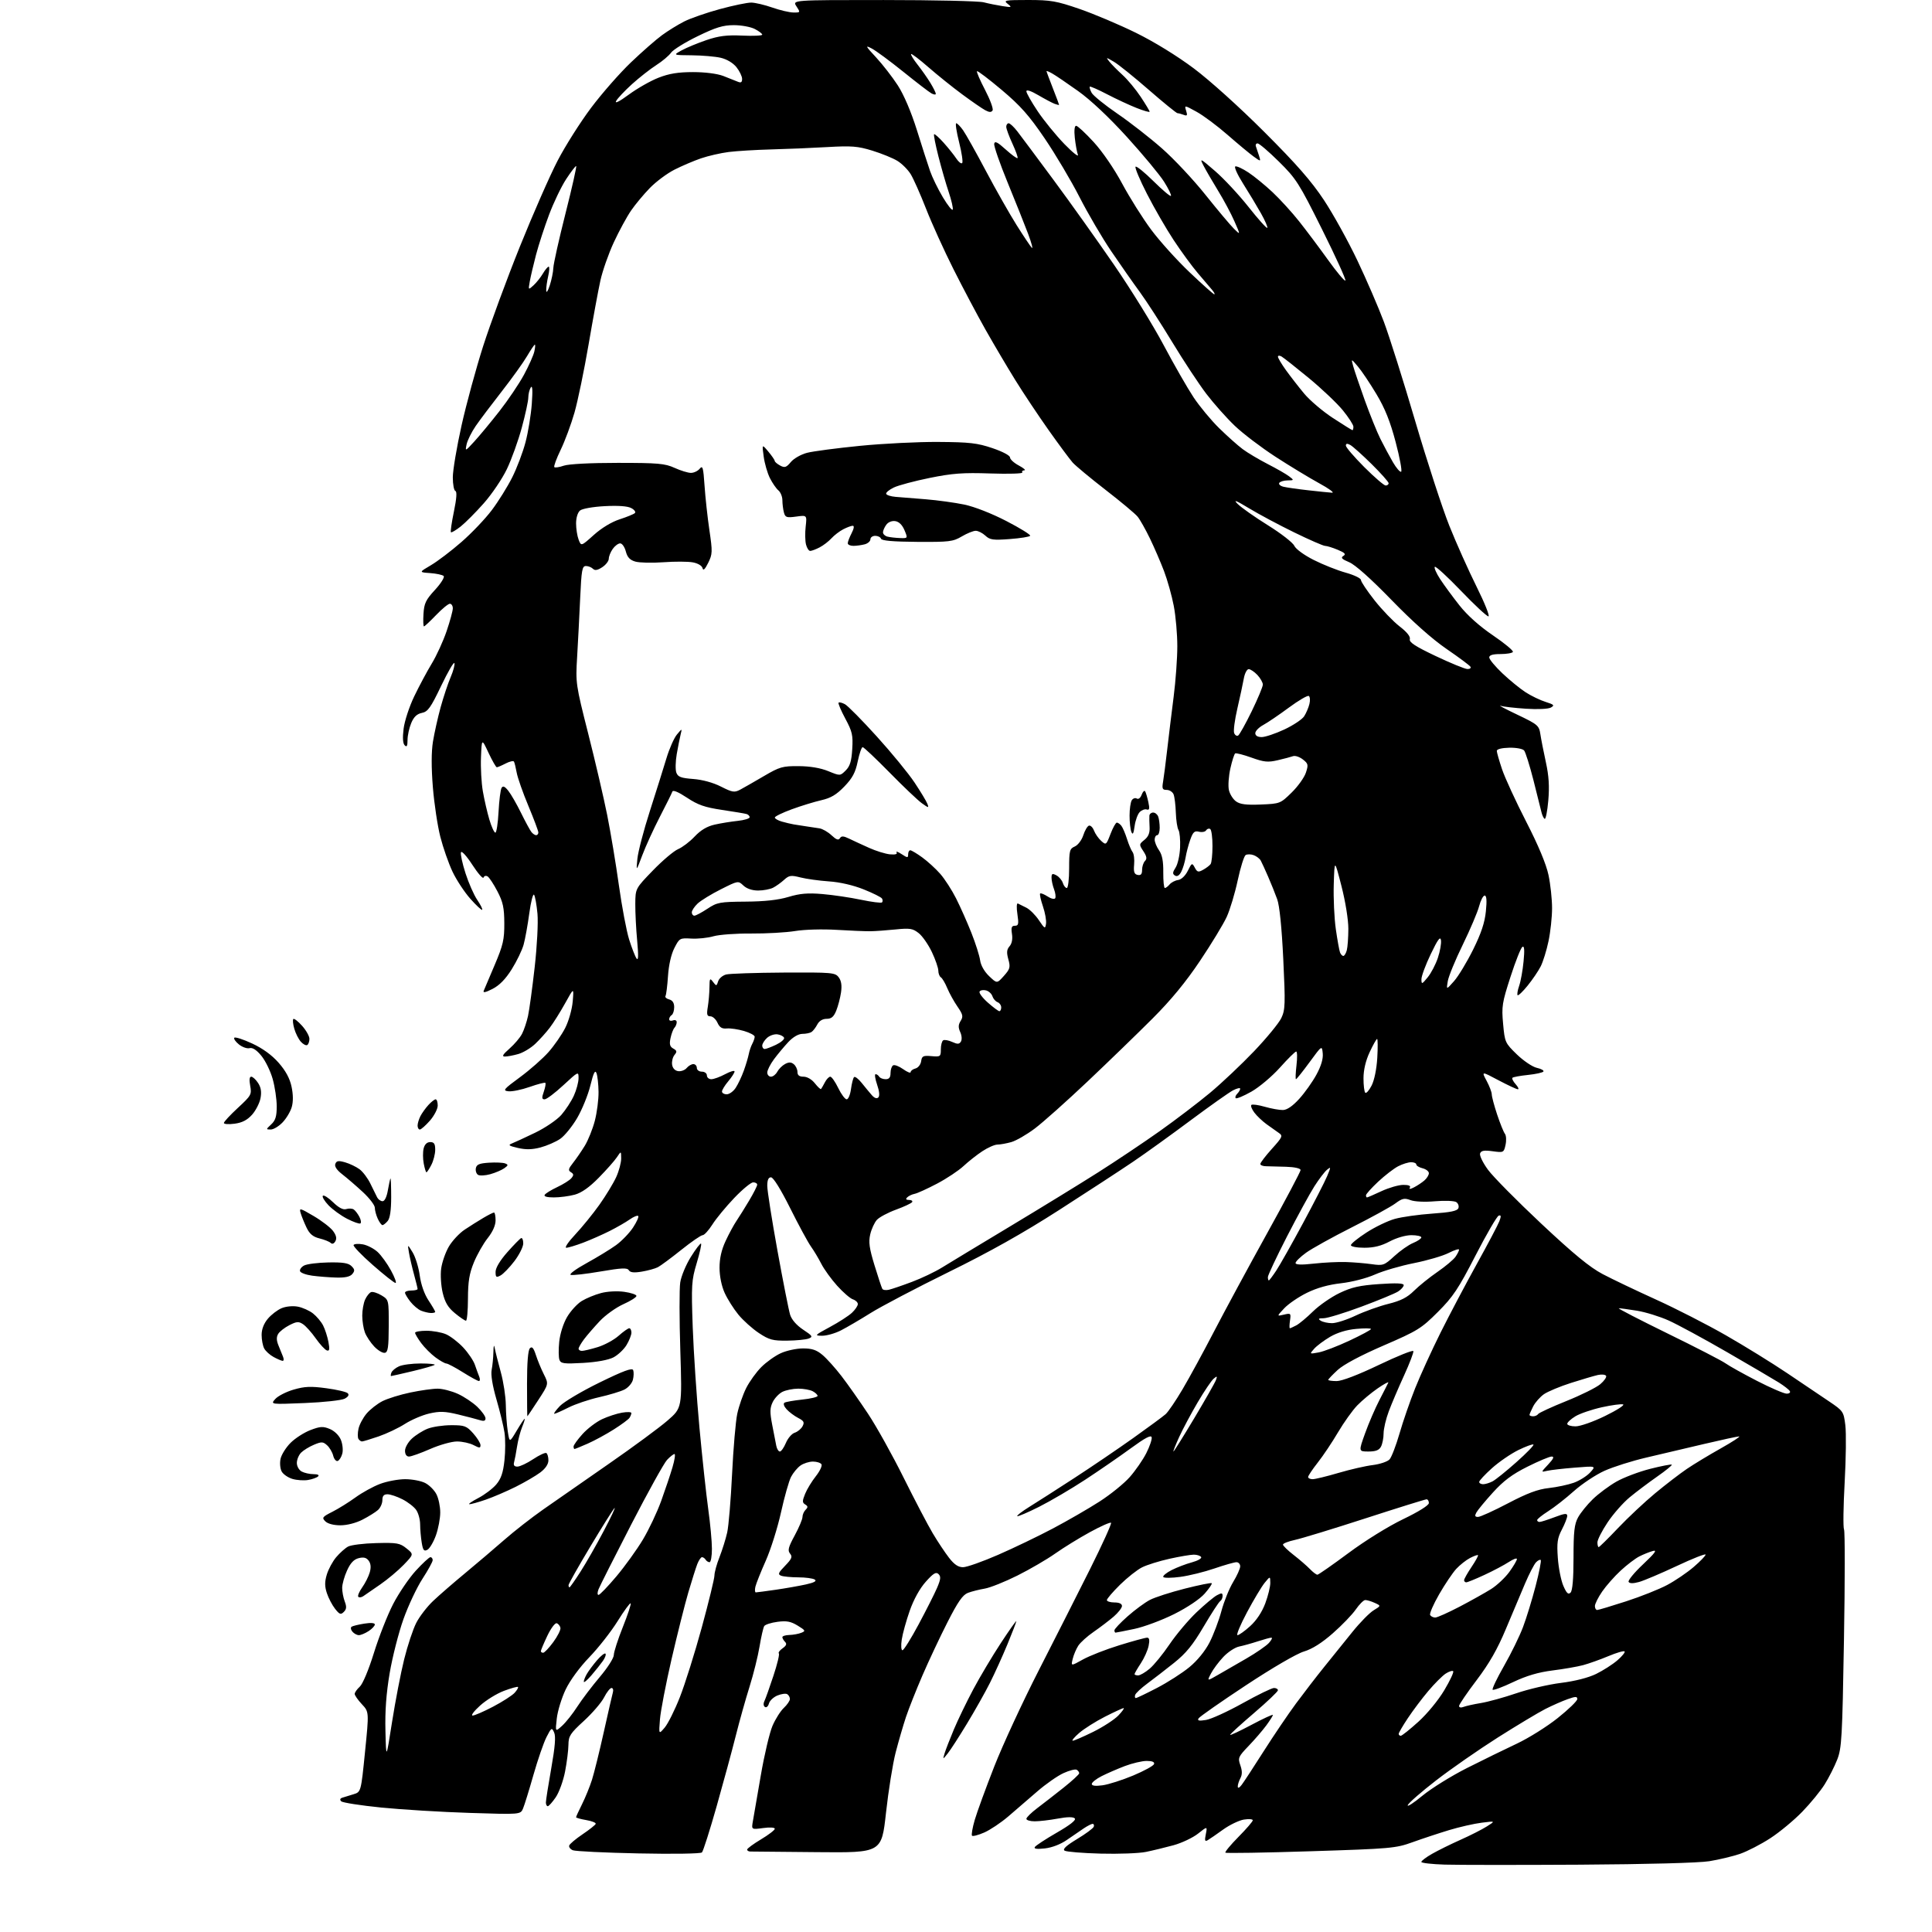 <?xml version="1.0" encoding="UTF-8" standalone="no"?>
<svg 
  version="1.1" 
  xmlns="http://www.w3.org/2000/svg" 
  xmlns:xlink="http://www.w3.org/1999/xlink" 
  xmlns:svg="http://www.w3.org/2000/svg"
  xmlns:rdf="http://www.w3.org/1999/02/22-rdf-syntax-ns#"
  xmlns:cc="http://creativecommons.org/ns#"
  xmlns:dc="http://purl.org/dc/elements/1.1/"
  viewBox="0 0 768 768"
  width="768"
  height="768"
>
<style>svg {background-color: white; }</style>"
<path stroke="none" fill="black" fill-rule="evenodd" d="M628.00,741.24C603.52,741.38 579.34,741.37 574.25,741.21C569.16,741.05 565.00,740.57 565.00,740.15C565.00,739.72 566.91,738.27 569.25,736.94C571.59,735.60 576.67,733.09 580.55,731.36C584.44,729.63 589.16,727.23 591.05,726.03C594.50,723.86 594.50,723.86 589.00,724.55C585.98,724.93 580.12,726.26 576.00,727.51C571.88,728.76 565.35,730.92 561.50,732.31C554.83,734.72 552.91,734.89 521.07,735.90C502.68,736.49 487.40,736.74 487.12,736.46C486.84,736.18 489.18,733.36 492.31,730.19C495.44,727.03 498.00,724.06 498.00,723.59C498.00,723.12 496.41,723.00 494.46,723.31C492.51,723.63 488.80,725.42 486.21,727.28C483.62,729.15 480.87,731.05 480.09,731.50C478.96,732.15 478.81,731.69 479.33,729.12C479.96,725.94 479.96,725.94 476.23,728.90C474.18,730.52 469.80,732.60 466.50,733.51C463.20,734.41 458.25,735.61 455.50,736.17C452.75,736.73 444.65,737.03 437.50,736.84C430.35,736.65 423.92,736.12 423.21,735.67C422.30,735.08 423.78,733.70 428.16,731.05C431.60,728.98 434.58,726.77 434.79,726.14C435.00,725.51 434.79,725.00 434.33,725.01C433.88,725.01 432.32,725.80 430.88,726.76C429.44,727.71 426.41,729.79 424.15,731.37C421.64,733.12 418.22,734.45 415.37,734.77C412.21,735.12 410.91,734.95 411.36,734.23C411.72,733.64 415.66,731.06 420.12,728.49C425.43,725.43 427.88,723.48 427.24,722.84C426.59,722.19 424.25,722.22 420.44,722.93C417.25,723.52 413.14,724.00 411.32,724.00C409.49,724.00 408.00,723.55 408.00,723.01C408.00,722.47 409.95,720.55 412.33,718.76C414.71,716.97 419.43,713.29 422.83,710.59C426.22,707.89 429.00,705.33 429.00,704.90C429.00,704.47 428.56,703.84 428.01,703.51C427.47,703.17 425.11,703.77 422.76,704.84C420.42,705.90 415.71,709.19 412.31,712.14C408.90,715.09 403.73,719.55 400.81,722.06C397.89,724.56 393.58,727.44 391.24,728.46C388.90,729.48 386.72,730.05 386.40,729.73C386.08,729.41 386.56,726.59 387.47,723.46C388.38,720.33 391.89,710.74 395.26,702.14C398.64,693.54 406.59,676.38 412.92,664.00C419.25,651.62 428.43,633.49 433.33,623.70C438.22,613.90 441.97,605.64 441.66,605.33C441.35,605.02 437.59,606.68 433.30,609.03C429.01,611.37 422.80,615.20 419.50,617.53C416.20,619.86 409.42,623.81 404.43,626.31C399.44,628.80 393.59,631.14 391.43,631.50C389.27,631.86 386.28,632.62 384.78,633.18C382.69,633.98 380.80,636.69 376.64,644.86C373.66,650.71 369.18,660.23 366.69,666.00C364.20,671.77 361.25,679.21 360.14,682.52C359.04,685.84 357.19,692.18 356.04,696.62C354.89,701.06 353.16,711.85 352.20,720.59C350.45,736.50 350.45,736.50 324.98,736.26C310.96,736.12 298.94,736.01 298.25,736.01C297.56,736.00 297.00,735.66 297.00,735.23C297.00,734.81 299.48,732.99 302.50,731.18C305.53,729.37 308.00,727.47 308.00,726.96C308.00,726.44 305.99,726.31 303.34,726.68C298.69,727.31 298.69,727.31 299.29,723.91C299.61,722.03 301.03,713.84 302.44,705.70C303.84,697.55 305.93,688.71 307.08,686.04C308.22,683.38 310.25,680.17 311.58,678.92C312.91,677.67 314.00,676.08 314.00,675.38C314.00,674.69 313.52,673.82 312.94,673.46C312.36,673.10 310.60,673.34 309.03,673.99C307.47,674.63 305.95,676.07 305.66,677.18C305.37,678.29 304.66,678.91 304.09,678.55C303.47,678.17 303.38,677.21 303.87,676.20C304.32,675.27 305.93,670.76 307.44,666.18C308.96,661.61 309.93,657.60 309.60,657.27C309.28,656.95 309.95,656.02 311.09,655.22C312.58,654.18 312.86,653.46 312.08,652.68C311.49,652.09 311.00,651.24 311.00,650.80C311.00,650.36 312.24,649.97 313.75,649.93C315.26,649.89 317.40,649.51 318.50,649.07C320.33,648.35 320.21,648.11 317.06,646.19C314.34,644.53 312.67,644.22 309.06,644.70C306.55,645.03 304.19,645.79 303.80,646.38C303.42,646.97 302.58,650.61 301.94,654.47C301.30,658.34 299.51,665.55 297.95,670.50C296.39,675.45 293.93,684.23 292.48,690.00C291.03,695.77 287.61,708.37 284.89,717.98C282.16,727.60 279.53,735.87 279.03,736.37C278.52,736.88 267.63,737.05 253.82,736.76C240.44,736.48 228.69,735.92 227.71,735.50C226.72,735.09 226.07,734.25 226.27,733.63C226.46,733.01 228.85,731.00 231.56,729.17C234.28,727.34 236.64,725.47 236.80,725.02C236.97,724.56 235.28,723.89 233.05,723.51C230.82,723.13 229.00,722.62 229.00,722.38C229.00,722.13 230.06,719.81 231.36,717.22C232.66,714.62 234.44,710.25 235.32,707.50C236.19,704.75 238.31,696.20 240.02,688.50C241.73,680.80 243.36,673.71 243.63,672.75C243.91,671.79 243.66,671.00 243.09,671.00C242.51,671.00 241.18,672.69 240.13,674.75C239.07,676.81 235.46,681.01 232.10,684.09C226.65,689.08 226.00,690.10 225.96,693.59C225.94,695.74 225.34,700.51 224.63,704.19C223.92,707.88 222.25,712.49 220.92,714.44C219.59,716.39 218.16,717.99 217.75,717.99C217.34,718.00 217.00,717.33 217.00,716.50C217.00,715.68 217.96,709.58 219.13,702.95C220.65,694.37 220.98,690.26 220.28,688.70C219.35,686.61 219.20,686.70 217.24,690.52C216.11,692.74 213.78,699.49 212.06,705.52C210.34,711.56 208.48,717.58 207.92,718.90C206.90,721.31 206.90,721.31 186.70,720.66C175.59,720.31 159.78,719.35 151.56,718.53C143.35,717.70 136.19,716.59 135.65,716.05C135.01,715.41 135.16,714.91 136.08,714.61C136.86,714.36 138.85,713.75 140.50,713.25C143.50,712.34 143.50,712.34 145.10,696.42C146.71,680.50 146.71,680.50 143.85,677.45C142.28,675.78 141.00,673.93 141.00,673.36C141.00,672.78 141.91,671.49 143.02,670.48C144.19,669.42 146.55,663.79 148.63,657.08C150.60,650.71 154.04,641.97 156.27,637.65C158.50,633.34 162.55,627.38 165.26,624.40C167.98,621.43 170.61,619.00 171.10,619.00C171.60,619.00 172.00,619.53 172.00,620.18C172.00,620.83 170.17,624.16 167.94,627.59C165.71,631.01 162.31,638.22 160.39,643.60C158.47,648.98 156.00,658.63 154.91,665.04C153.53,673.16 153.02,680.17 153.22,688.10C153.50,699.50 153.50,699.50 155.85,684.50C157.15,676.25 159.31,665.05 160.66,659.61C162.00,654.18 164.17,647.65 165.47,645.11C166.77,642.58 169.78,638.66 172.17,636.41C174.55,634.15 180.32,629.14 185.00,625.27C189.68,621.39 196.65,615.46 200.50,612.09C204.35,608.71 211.32,603.27 216.00,599.99C220.68,596.72 232.37,588.57 242.00,581.90C251.62,575.23 262.12,567.50 265.32,564.72C271.15,559.67 271.15,559.67 270.44,537.00C270.04,524.53 270.03,512.30 270.40,509.82C270.77,507.34 272.68,502.75 274.65,499.60C276.61,496.46 278.43,494.10 278.68,494.35C278.94,494.60 278.15,498.11 276.94,502.15C274.89,508.98 274.78,510.78 275.37,527.62C275.73,537.59 276.93,555.59 278.05,567.62C279.17,579.65 280.74,594.19 281.54,599.92C282.34,605.66 283.00,612.74 283.00,615.67C283.00,618.60 282.58,621.00 282.06,621.00C281.54,621.00 280.84,620.55 280.50,620.00C280.16,619.45 279.51,619.00 279.06,619.00C278.61,619.00 277.77,620.24 277.18,621.75C276.60,623.26 275.00,628.33 273.62,633.00C272.25,637.67 269.25,649.60 266.96,659.50C264.68,669.40 262.60,680.20 262.34,683.50C261.87,689.50 261.87,689.50 264.22,686.75C265.51,685.24 268.23,679.81 270.25,674.67C272.27,669.54 276.20,657.06 278.97,646.93C281.73,636.80 284.00,627.51 284.00,626.29C284.00,625.07 284.90,621.78 286.01,618.98C287.11,616.17 288.49,611.77 289.07,609.19C289.65,606.61 290.52,596.17 291.01,586.00C291.50,575.83 292.43,565.02 293.07,562.00C293.72,558.98 295.32,554.38 296.62,551.78C297.93,549.19 300.64,545.42 302.65,543.42C304.66,541.41 308.14,538.93 310.40,537.91C312.65,536.88 316.60,536.03 319.17,536.02C322.77,536.01 324.56,536.60 326.95,538.61C328.66,540.05 332.06,543.83 334.50,547.01C336.95,550.18 341.71,556.95 345.08,562.03C348.45,567.12 354.80,578.53 359.20,587.39C363.61,596.25 368.81,606.20 370.78,609.50C372.74,612.80 375.66,617.19 377.26,619.25C379.33,621.93 380.93,623.00 382.83,622.99C384.30,622.99 390.57,620.77 396.76,618.07C402.96,615.37 412.77,610.65 418.57,607.58C424.37,604.51 432.69,599.71 437.06,596.90C441.42,594.10 446.85,589.71 449.10,587.15C451.36,584.59 454.31,580.33 455.66,577.67C457.01,575.01 457.98,572.17 457.81,571.36C457.59,570.30 455.21,571.56 449.50,575.73C445.10,578.95 436.95,584.56 431.40,588.20C425.84,591.85 417.59,596.69 413.05,598.98C408.51,601.26 404.60,602.93 404.36,602.69C404.12,602.45 406.30,600.78 409.21,598.98C412.12,597.18 420.11,592.06 426.97,587.60C433.82,583.15 444.40,575.97 450.47,571.65C456.53,567.34 462.34,563.06 463.36,562.15C464.38,561.24 467.42,556.78 470.10,552.22C472.79,547.67 478.43,537.32 482.63,529.22C486.83,521.13 496.28,503.64 503.63,490.37C510.99,477.09 517.00,465.73 517.00,465.12C517.00,464.45 514.70,463.92 511.25,463.81C508.09,463.70 504.49,463.61 503.25,463.60C502.01,463.59 501.00,463.18 501.00,462.69C501.00,462.20 503.06,459.50 505.58,456.70C509.85,451.95 510.04,451.51 508.33,450.34C507.33,449.66 505.13,448.10 503.46,446.88C501.79,445.66 499.61,443.59 498.62,442.27C497.62,440.94 497.09,439.58 497.43,439.23C497.78,438.89 500.19,439.21 502.78,439.96C505.38,440.70 508.62,441.29 510.00,441.25C511.64,441.21 513.88,439.66 516.50,436.77C518.70,434.34 521.77,430.02 523.31,427.17C525.16,423.78 526.02,420.88 525.81,418.75C525.50,415.51 525.50,415.51 520.56,422.25C517.84,425.96 515.41,429.00 515.17,429.00C514.92,429.00 515.02,426.52 515.37,423.50C515.73,420.47 515.68,418.00 515.26,418.00C514.84,418.00 511.93,420.87 508.80,424.38C505.65,427.90 500.56,432.18 497.45,433.94C494.34,435.70 491.54,436.87 491.22,436.55C490.90,436.23 491.17,435.43 491.82,434.78C492.47,434.13 493.00,433.23 493.00,432.77C493.00,432.32 491.72,432.61 490.16,433.42C488.60,434.23 481.05,439.57 473.38,445.28C465.72,451.00 455.41,458.42 450.47,461.77C445.54,465.11 432.27,473.77 421.00,481.01C406.68,490.20 393.44,497.64 377.09,505.67C364.22,512.00 350.26,519.33 346.08,521.95C341.89,524.58 336.58,527.68 334.27,528.86C331.97,530.04 328.60,530.99 326.79,530.98C323.66,530.96 323.81,530.79 329.91,527.50C333.44,525.60 337.38,523.06 338.66,521.85C339.95,520.64 341.00,519.09 341.00,518.39C341.00,517.70 340.12,516.86 339.04,516.51C337.97,516.17 335.16,513.74 332.79,511.11C330.43,508.49 327.60,504.57 326.50,502.42C325.40,500.26 323.54,497.15 322.36,495.50C321.18,493.85 317.46,486.99 314.10,480.25C310.37,472.79 307.40,468.00 306.49,468.00C305.46,468.00 305.00,469.05 305.00,471.40C305.00,473.27 306.82,484.85 309.05,497.15C311.28,509.44 313.55,520.92 314.09,522.65C314.71,524.61 316.66,526.83 319.26,528.56C322.99,531.02 323.23,531.40 321.47,532.09C320.39,532.51 316.54,532.89 312.92,532.93C307.17,532.99 305.75,532.61 301.65,529.89C299.07,528.18 295.41,524.89 293.51,522.58C291.62,520.27 289.17,516.39 288.06,513.94C286.83,511.23 286.04,507.35 286.03,504.00C286.02,500.26 286.79,496.84 288.44,493.31C289.77,490.45 291.72,486.85 292.77,485.31C293.82,483.76 296.10,480.11 297.84,477.18C299.58,474.26 301.00,471.45 301.00,470.93C301.00,470.42 300.28,470.00 299.40,470.00C298.52,470.00 295.12,472.81 291.84,476.25C288.56,479.69 284.66,484.41 283.19,486.75C281.71,489.08 279.96,491.00 279.31,491.00C278.65,491.00 274.83,493.63 270.81,496.85C266.79,500.07 262.60,503.17 261.50,503.74C260.40,504.30 257.53,505.09 255.13,505.49C251.99,506.01 250.53,505.85 249.96,504.93C249.32,503.90 247.13,504.00 238.69,505.44C232.93,506.43 227.61,507.03 226.86,506.78C226.11,506.53 228.94,504.44 233.15,502.13C237.35,499.82 242.63,496.60 244.88,494.97C247.12,493.35 250.16,490.20 251.63,487.99C253.09,485.77 254.03,483.69 253.70,483.37C253.38,483.05 251.85,483.67 250.31,484.76C248.76,485.85 245.18,487.91 242.35,489.34C239.52,490.76 234.79,492.85 231.85,493.97C228.91,495.08 225.87,496.00 225.10,496.00C224.34,496.00 225.93,493.64 228.65,490.75C231.36,487.86 235.70,482.53 238.28,478.90C240.86,475.26 243.86,470.31 244.96,467.90C246.06,465.48 246.94,462.15 246.93,460.50C246.90,457.50 246.90,457.50 245.24,460.00C244.33,461.38 241.09,465.04 238.04,468.14C234.31,471.95 231.20,474.15 228.50,474.89C226.30,475.49 222.56,475.99 220.19,475.99C217.48,476.00 216.12,475.62 216.52,474.97C216.87,474.40 219.12,473.01 221.53,471.88C223.93,470.75 226.45,469.16 227.13,468.34C228.13,467.14 228.09,466.67 226.95,465.97C225.78,465.25 225.92,464.62 227.76,462.30C228.98,460.76 231.09,457.70 232.44,455.50C233.79,453.30 235.59,448.82 236.45,445.54C237.30,442.26 237.97,437.09 237.93,434.04C237.89,430.99 237.52,427.64 237.11,426.59C236.56,425.18 235.93,426.43 234.68,431.51C233.76,435.26 231.39,441.08 229.42,444.45C227.44,447.82 224.41,451.55 222.67,452.73C220.92,453.92 217.42,455.44 214.89,456.12C211.56,457.00 209.05,457.06 205.89,456.33C202.28,455.50 201.86,455.18 203.50,454.54C204.60,454.11 208.76,452.18 212.75,450.26C216.76,448.32 221.40,445.17 223.13,443.20C224.85,441.23 227.09,437.80 228.11,435.57C229.13,433.33 229.97,430.21 229.98,428.64C230.00,425.81 229.95,425.83 223.94,431.39C220.61,434.48 217.26,437.00 216.50,437.00C215.38,437.00 215.31,436.40 216.17,433.95C216.75,432.27 217.03,430.70 216.79,430.46C216.55,430.22 213.75,430.94 210.55,432.07C207.36,433.19 203.56,433.97 202.12,433.80C199.73,433.53 200.14,433.03 206.71,428.20C210.68,425.28 215.78,420.78 218.06,418.20C220.34,415.61 223.33,411.30 224.69,408.61C226.07,405.89 227.39,401.24 227.66,398.11C228.14,392.50 228.14,392.50 224.66,398.79C222.74,402.25 219.99,406.64 218.54,408.53C217.10,410.43 214.47,413.34 212.71,415.00C210.94,416.66 207.93,418.46 206.00,419.00C204.07,419.55 201.70,419.99 200.72,419.99C199.39,420.00 199.85,419.20 202.52,416.85C204.49,415.12 206.74,412.47 207.52,410.95C208.31,409.44 209.37,406.25 209.90,403.85C210.42,401.46 211.61,392.75 212.54,384.50C213.49,376.06 213.98,366.75 213.65,363.21C213.33,359.75 212.73,356.37 212.32,355.71C211.90,355.04 211.05,358.32 210.41,363.00C209.78,367.68 208.76,373.30 208.15,375.50C207.55,377.70 205.42,382.10 203.43,385.28C200.96,389.23 198.53,391.71 195.76,393.12C193.03,394.52 191.90,394.75 192.29,393.84C192.60,393.10 194.58,388.45 196.68,383.50C199.99,375.70 200.50,373.50 200.47,367.00C200.44,360.84 199.95,358.57 197.73,354.32C196.25,351.47 194.49,348.81 193.83,348.39C193.16,347.98 192.44,348.18 192.22,348.84C192.00,349.50 189.99,347.21 187.76,343.77C185.48,340.26 183.49,338.08 183.24,338.81C182.99,339.54 183.81,343.29 185.05,347.15C186.29,351.01 188.38,355.76 189.70,357.70C191.02,359.65 191.91,361.43 191.67,361.66C191.44,361.90 189.33,359.93 186.98,357.29C184.64,354.66 181.44,349.80 179.88,346.50C178.32,343.20 176.14,336.97 175.04,332.66C173.94,328.35 172.60,319.47 172.07,312.92C171.44,305.12 171.45,298.88 172.10,294.84C172.65,291.45 174.02,285.29 175.15,281.17C176.29,277.05 178.08,271.65 179.14,269.18C180.20,266.71 180.87,264.20 180.64,263.59C180.41,262.99 178.04,267.07 175.36,272.66C171.21,281.34 170.09,282.91 167.71,283.39C165.72,283.80 164.49,284.97 163.46,287.45C162.66,289.37 162.00,292.39 162.00,294.17C162.00,296.56 161.71,297.11 160.88,296.28C160.14,295.54 159.99,293.27 160.44,289.67C160.81,286.66 162.70,280.89 164.64,276.85C166.58,272.81 169.72,266.93 171.62,263.80C173.53,260.66 176.19,254.85 177.54,250.87C178.89,246.90 180.00,242.83 180.00,241.82C180.00,240.82 179.47,240.00 178.83,240.00C178.18,240.00 175.72,242.03 173.35,244.50C170.97,246.98 168.81,249.00 168.53,249.00C168.26,249.00 168.17,246.78 168.34,244.06C168.59,239.83 169.26,238.44 172.93,234.47C175.29,231.90 176.83,229.43 176.36,228.97C175.89,228.51 173.47,227.99 171.00,227.81C166.50,227.50 166.50,227.50 171.30,224.68C173.94,223.13 179.41,218.97 183.45,215.44C187.50,211.92 192.93,206.21 195.52,202.76C198.11,199.32 201.75,193.48 203.60,189.79C205.46,186.10 207.85,179.80 208.90,175.79C209.96,171.78 211.08,164.90 211.40,160.50C211.79,155.14 211.66,153.00 211.00,154.00C210.47,154.82 210.02,156.62 210.01,158.00C210.01,159.38 208.84,164.78 207.42,170.00C206.00,175.22 203.33,182.65 201.48,186.50C199.63,190.35 195.51,196.45 192.31,200.06C189.12,203.67 184.96,207.84 183.09,209.32C181.21,210.79 179.48,211.81 179.25,211.58C179.01,211.35 179.55,207.64 180.44,203.34C181.50,198.22 181.70,195.40 181.03,195.18C180.46,194.99 180.00,192.55 180.00,189.75C180.00,186.96 181.57,177.66 183.48,169.09C185.40,160.51 189.27,146.30 192.09,137.50C194.92,128.70 201.46,110.95 206.64,98.07C211.83,85.18 218.57,69.81 221.64,63.91C224.70,58.01 230.71,48.53 234.98,42.84C239.25,37.15 246.37,29.04 250.80,24.81C255.23,20.58 260.80,15.70 263.18,13.97C265.55,12.23 269.52,9.78 272.00,8.53C274.48,7.27 280.84,5.06 286.14,3.62C291.43,2.18 297.06,1.01 298.64,1.03C300.21,1.05 303.98,1.94 307.00,3.00C310.02,4.06 313.79,4.95 315.37,4.97C318.19,5.00 318.21,4.97 316.59,2.50C314.95,0.00 314.95,0.00 351.23,0.01C371.18,0.01 389.07,0.42 391.00,0.91C392.93,1.41 396.30,2.09 398.50,2.43C402.22,3.00 402.36,2.94 400.56,1.52C398.79,0.13 399.49,-0.00 408.71,-0.00C417.68,-0.00 419.96,0.40 429.15,3.56C434.84,5.53 444.90,9.78 451.50,13.02C458.75,16.58 467.86,22.18 474.50,27.15C480.87,31.91 492.69,42.56 502.57,52.44C515.41,65.27 521.30,72.00 526.31,79.57C529.97,85.11 535.94,95.90 539.57,103.53C543.20,111.17 547.94,122.14 550.11,127.92C552.28,133.70 557.90,151.49 562.59,167.46C567.29,183.43 573.38,202.12 576.13,209.00C578.88,215.88 583.77,226.79 586.98,233.25C590.20,239.71 592.31,245.01 591.67,245.01C591.03,245.02 586.11,240.45 580.75,234.85C575.38,229.26 570.70,224.96 570.35,225.32C570.00,225.67 570.96,227.88 572.50,230.23C574.04,232.58 577.49,237.28 580.17,240.67C583.28,244.61 588.12,248.93 593.49,252.58C598.13,255.73 601.69,258.69 601.40,259.16C601.12,259.62 598.88,260.00 596.44,260.00C593.37,260.00 592.00,260.42 592.00,261.35C592.00,262.10 594.36,264.94 597.25,267.68C600.14,270.41 604.30,273.80 606.50,275.22C608.70,276.63 612.25,278.35 614.40,279.02C617.76,280.08 618.05,280.39 616.50,281.26C615.47,281.84 611.25,282.04 606.60,281.73C602.15,281.44 597.60,280.92 596.50,280.58C595.40,280.24 598.38,281.82 603.13,284.08C611.30,287.98 611.79,288.39 612.32,291.85C612.62,293.86 613.61,298.88 614.51,303.00C615.70,308.44 615.96,312.63 615.47,318.24C615.10,322.50 614.44,325.77 614.02,325.51C613.59,325.25 613.01,324.01 612.73,322.76C612.44,321.52 611.01,315.78 609.54,310.02C608.07,304.26 606.41,299.00 605.86,298.33C605.29,297.65 602.70,297.17 599.93,297.23C596.98,297.30 595.00,297.80 595.00,298.48C595.00,299.10 595.95,302.41 597.10,305.83C598.26,309.25 602.56,318.60 606.67,326.60C611.51,336.02 614.63,343.49 615.55,347.82C616.33,351.49 616.97,357.43 616.97,361.00C616.97,364.57 616.33,370.50 615.55,374.16C614.78,377.83 613.38,382.33 612.45,384.16C611.51,386.00 609.18,389.44 607.26,391.80C605.35,394.17 603.55,395.88 603.27,395.61C603.00,395.33 603.27,393.65 603.89,391.88C604.51,390.11 605.30,385.74 605.64,382.18C606.09,377.60 605.95,375.91 605.18,376.39C604.57,376.76 602.44,382.12 600.45,388.29C597.11,398.60 596.87,400.10 597.51,407.00C598.17,414.31 598.31,414.62 602.98,419.15C605.62,421.70 609.18,424.10 610.90,424.48C612.61,424.85 613.80,425.51 613.54,425.94C613.27,426.37 610.52,426.98 607.42,427.30C604.33,427.62 601.54,428.13 601.23,428.43C600.93,428.74 601.50,429.89 602.49,430.99C603.49,432.10 603.89,433.00 603.37,433.00C602.86,433.00 599.39,431.38 595.66,429.41C588.89,425.81 588.89,425.81 590.95,429.64C592.08,431.75 593.00,434.18 593.00,435.04C593.00,435.90 593.96,439.51 595.14,443.06C596.32,446.60 597.71,450.04 598.23,450.71C598.75,451.37 598.86,453.34 598.48,455.08C597.80,458.18 597.69,458.23 593.36,457.64C589.98,457.17 588.79,457.38 588.36,458.49C588.05,459.31 589.45,462.20 591.50,465.00C593.53,467.77 603.07,477.42 612.69,486.44C625.62,498.56 632.00,503.80 637.10,506.48C640.89,508.48 650.41,513.02 658.25,516.58C666.09,520.13 678.58,526.52 686.00,530.77C693.42,535.02 704.45,541.82 710.50,545.90C716.55,549.97 724.05,555.03 727.18,557.14C732.68,560.85 732.87,561.13 733.55,566.53C733.93,569.58 733.81,579.83 733.28,589.29C732.75,598.76 732.64,607.17 733.03,608.00C733.42,608.83 733.41,628.62 733.00,652.00C732.34,690.83 732.11,694.93 730.31,699.50C729.23,702.25 727.00,706.65 725.35,709.29C723.71,711.92 719.69,716.83 716.43,720.19C713.17,723.56 707.45,728.30 703.73,730.72C700.01,733.14 694.60,735.93 691.71,736.93C688.81,737.92 683.31,739.24 679.47,739.86C675.29,740.53 654.68,741.08 628.00,741.24zM565.44,713.82C568.98,710.90 576.97,705.94 583.19,702.80C589.41,699.67 598.33,695.30 603.00,693.11C607.67,690.91 614.99,686.33 619.25,682.92C623.51,679.52 627.00,676.14 627.00,675.41C627.00,674.32 626.33,674.32 623.18,675.44C621.08,676.18 617.10,677.93 614.33,679.33C611.57,680.73 603.05,685.85 595.40,690.69C587.76,695.54 576.71,703.22 570.86,707.75C565.01,712.28 559.95,716.69 559.61,717.56C559.28,718.43 561.90,716.75 565.44,713.82zM493.59,709.50C494.43,708.40 498.35,702.41 502.31,696.18C506.26,689.96 512.05,681.41 515.17,677.18C518.29,672.96 523.38,666.35 526.49,662.50C529.60,658.65 534.60,652.45 537.60,648.72C540.61,644.98 544.40,641.12 546.03,640.13C549.00,638.32 549.00,638.32 546.45,637.16C545.05,636.52 543.36,636.02 542.70,636.04C542.04,636.06 540.35,637.75 538.94,639.79C537.53,641.83 533.42,646.10 529.80,649.27C525.42,653.12 521.60,655.52 518.33,656.50C515.48,657.34 505.82,662.97 495.32,669.90C485.36,676.47 476.87,682.40 476.45,683.08C475.88,684.01 476.61,684.16 479.41,683.71C481.45,683.38 488.01,680.38 493.99,677.05C499.96,673.72 505.56,671.00 506.42,671.00C507.29,671.00 508.00,671.41 508.00,671.91C508.00,672.41 503.73,676.48 498.50,680.95C493.27,685.42 489.00,689.32 489.00,689.62C489.00,689.92 492.82,688.13 497.50,685.64C502.18,683.15 506.00,681.39 506.00,681.72C506.00,682.04 504.81,683.93 503.35,685.91C501.89,687.88 498.74,691.55 496.33,694.05C492.22,698.34 492.03,698.79 493.06,701.73C493.83,703.96 493.84,705.43 493.07,706.86C492.48,707.97 492.01,709.46 492.03,710.18C492.05,710.99 492.66,710.72 493.59,709.50zM438.29,709.68C440.64,709.36 446.12,707.61 450.45,705.80C454.79,703.98 458.52,701.94 458.75,701.25C459.03,700.42 458.05,700.00 455.83,700.00C454.00,700.00 450.08,700.92 447.13,702.04C444.17,703.17 440.01,704.98 437.88,706.06C435.74,707.15 434.00,708.54 434.00,709.16C434.00,709.89 435.45,710.07 438.29,709.68zM376.75,697.00C374.75,699.50 374.75,699.50 375.49,697.00C375.90,695.62 377.55,691.35 379.17,687.50C380.79,683.65 384.27,676.45 386.91,671.50C389.55,666.55 394.47,658.29 397.85,653.14C401.23,647.99 404.00,644.08 404.00,644.45C404.00,644.81 402.41,648.95 400.47,653.64C398.53,658.33 395.39,665.25 393.50,669.00C391.61,672.76 387.51,680.03 384.40,685.16C381.29,690.30 377.85,695.62 376.75,697.00zM426.43,691.96C426.93,691.98 430.58,690.40 434.54,688.45C438.49,686.50 442.99,683.57 444.55,681.95C446.10,680.33 447.05,679.00 446.66,679.00C446.27,679.00 442.92,680.54 439.23,682.42C435.53,684.30 430.93,687.21 429.00,688.88C427.07,690.55 425.92,691.94 426.43,691.96zM556.83,690.00C557.29,690.00 560.44,687.48 563.84,684.41C567.34,681.24 571.81,675.80 574.14,671.87C576.41,668.06 578.00,664.66 577.66,664.33C577.33,664.00 575.98,664.44 574.66,665.30C573.34,666.17 570.24,669.27 567.78,672.19C565.31,675.11 561.65,679.97 559.65,682.99C557.64,686.00 556.00,688.82 556.00,689.24C556.00,689.66 556.37,690.00 556.83,690.00zM223.47,686.00C224.98,684.62 227.71,681.19 229.52,678.36C231.34,675.54 235.34,670.27 238.41,666.64C241.49,663.02 244.00,659.09 244.00,657.90C244.00,656.72 245.61,651.72 247.58,646.79C249.55,641.86 250.95,637.62 250.69,637.36C250.43,637.10 248.09,640.29 245.50,644.45C242.91,648.61 237.86,655.05 234.28,658.76C230.41,662.77 226.59,667.98 224.85,671.62C223.25,674.98 221.66,680.15 221.33,683.12C220.72,688.50 220.72,688.50 223.47,686.00zM187.85,681.96C188.60,681.98 192.27,680.39 196.02,678.42C199.77,676.45 203.62,673.97 204.58,672.91C205.54,671.85 206.14,670.81 205.91,670.60C205.68,670.38 203.18,671.07 200.34,672.14C197.50,673.20 193.22,675.84 190.84,678.00C188.45,680.15 187.11,681.94 187.85,681.96zM581.75,678.53C582.71,678.15 585.84,677.45 588.71,676.98C591.57,676.51 597.87,674.77 602.71,673.12C607.54,671.46 615.55,669.60 620.50,668.98C626.06,668.29 631.41,666.92 634.50,665.41C637.25,664.06 641.05,661.63 642.94,660.00C644.83,658.37 646.11,656.78 645.80,656.46C645.48,656.14 642.58,656.99 639.36,658.34C636.14,659.69 631.62,661.30 629.32,661.92C627.03,662.53 621.54,663.49 617.12,664.04C611.51,664.75 606.82,666.13 601.51,668.65C597.34,670.64 593.67,672.00 593.35,671.69C593.04,671.37 595.08,667.11 597.88,662.21C600.68,657.32 604.08,650.37 605.43,646.77C606.79,643.18 609.04,635.83 610.44,630.44C611.84,625.06 612.75,620.42 612.47,620.13C612.18,619.85 611.34,620.27 610.58,621.06C609.83,621.85 607.86,625.65 606.22,629.50C604.57,633.35 601.14,641.50 598.58,647.61C595.24,655.60 591.98,661.29 586.97,667.90C583.13,672.96 580.00,677.57 580.00,678.15C580.00,678.76 580.75,678.92 581.75,678.53zM451.51,675.00C451.89,675.00 455.67,673.19 459.92,670.98C464.17,668.77 469.96,665.06 472.79,662.73C475.96,660.12 479.03,656.35 480.82,652.89C482.40,649.80 484.53,644.17 485.54,640.39C486.56,636.60 488.65,631.43 490.19,628.89C491.74,626.35 493.00,623.54 493.00,622.64C493.00,621.74 492.33,621.00 491.51,621.00C490.69,621.00 486.75,622.12 482.76,623.49C478.77,624.86 472.67,626.37 469.21,626.83C465.75,627.30 462.70,627.32 462.42,626.88C462.15,626.44 463.64,625.21 465.72,624.14C467.81,623.08 471.43,621.69 473.79,621.06C476.14,620.42 477.80,619.48 477.47,618.95C477.15,618.43 475.84,618.00 474.56,618.00C473.29,618.00 468.93,618.74 464.87,619.64C460.82,620.54 455.92,622.07 453.99,623.04C452.06,624.00 448.12,627.12 445.24,629.95C442.36,632.79 440.00,635.54 440.00,636.06C440.00,636.57 441.35,637.00 443.00,637.00C444.90,637.00 446.00,637.51 446.00,638.40C446.00,639.16 444.50,641.08 442.68,642.65C440.85,644.22 437.28,646.93 434.75,648.68C432.21,650.43 429.46,652.91 428.64,654.18C427.81,655.46 426.81,657.81 426.42,659.42C425.70,662.34 425.70,662.34 430.46,659.68C433.08,658.22 439.61,655.66 444.97,654.01C450.33,652.35 455.29,651.00 455.99,651.00C456.88,651.00 457.06,651.95 456.60,654.23C456.25,656.01 454.84,659.15 453.48,661.21C452.12,663.27 451.00,665.19 451.00,665.48C451.00,665.77 451.64,666.00 452.42,666.00C453.21,666.00 455.26,664.81 456.99,663.35C458.72,661.90 462.30,657.51 464.94,653.60C467.59,649.70 472.40,643.99 475.63,640.92C478.86,637.85 482.51,634.80 483.75,634.13C485.61,633.14 486.00,633.18 486.00,634.41C486.00,635.22 485.57,636.15 485.04,636.48C484.51,636.80 481.56,641.35 478.48,646.57C474.16,653.91 471.48,657.20 466.70,661.02C463.29,663.74 458.51,667.44 456.08,669.23C453.65,671.03 451.47,673.06 451.25,673.75C451.02,674.44 451.14,675.00 451.51,675.00zM235.07,666.00C233.41,667.92 232.06,669.05 232.06,668.50C232.07,667.95 232.62,666.55 233.29,665.40C233.95,664.24 235.76,661.82 237.29,660.02C238.83,658.22 240.35,657.02 240.68,657.34C241.00,657.67 240.55,658.96 239.68,660.22C238.80,661.47 236.73,664.08 235.07,666.00zM484.14,665.81C486.54,664.42 491.65,661.47 495.51,659.25C499.36,657.02 503.37,654.25 504.41,653.10C505.46,651.94 505.90,651.00 505.40,651.00C504.91,650.99 502.48,651.65 500.00,652.46C497.52,653.27 494.17,654.20 492.55,654.53C490.93,654.86 488.11,656.72 486.28,658.67C484.45,660.61 482.24,663.57 481.37,665.26C479.79,668.32 479.79,668.32 484.14,665.81zM215.91,657.00C216.42,657.00 218.23,655.09 219.94,652.76C221.65,650.44 222.93,647.89 222.78,647.10C222.63,646.31 221.96,645.49 221.31,645.27C220.65,645.05 218.97,647.31 217.56,650.28C216.15,653.26 215.00,655.99 215.00,656.35C215.00,656.71 215.41,657.00 215.91,657.00zM358.74,656.00C359.25,656.00 362.13,651.39 365.15,645.75C368.17,640.11 371.48,633.57 372.49,631.22C373.96,627.79 374.08,626.69 373.08,625.72C372.09,624.75 371.03,625.39 368.01,628.77C365.63,631.43 363.22,635.78 361.64,640.27C360.24,644.25 358.81,649.41 358.46,651.75C358.10,654.12 358.23,656.00 358.74,656.00zM142.66,650.00C141.88,650.00 140.72,649.37 140.07,648.59C139.43,647.81 139.30,646.93 139.80,646.63C140.29,646.32 142.56,645.77 144.85,645.41C147.42,645.00 149.00,645.13 149.00,645.76C149.00,646.31 147.89,647.50 146.54,648.38C145.18,649.27 143.43,650.00 142.66,650.00zM491.92,650.00C492.51,650.00 494.78,648.39 496.95,646.42C499.46,644.16 501.66,640.84 502.96,637.38C504.08,634.38 504.98,630.70 504.96,629.21C504.93,626.50 504.93,626.50 502.71,629.21C501.50,630.70 498.33,635.99 495.68,640.96C493.03,645.93 491.34,650.00 491.92,650.00zM443.43,649.00C443.20,649.00 443.00,648.58 443.00,648.08C443.00,647.57 445.36,645.06 448.25,642.51C451.14,639.95 455.12,637.02 457.10,635.99C459.08,634.95 465.33,632.94 470.97,631.51C476.62,630.08 481.44,629.10 481.68,629.35C481.92,629.59 480.67,631.45 478.89,633.47C476.98,635.65 472.06,638.96 466.82,641.59C461.95,644.03 454.80,646.70 450.92,647.52C447.04,648.33 443.67,649.00 443.43,649.00zM570.53,643.00C571.31,643.00 575.67,641.05 580.23,638.67C584.78,636.29 590.41,633.13 592.76,631.66C595.10,630.18 598.36,627.11 600.01,624.83C601.65,622.56 603.00,620.27 603.00,619.75C603.00,619.23 601.54,619.76 599.75,620.94C597.96,622.11 593.63,624.41 590.11,626.04C586.60,627.67 583.34,629.00 582.86,629.00C582.39,629.00 582.00,628.62 582.00,628.15C582.00,627.68 583.32,625.33 584.94,622.92C586.56,620.52 587.72,618.39 587.53,618.20C587.34,618.01 585.91,618.52 584.34,619.34C582.78,620.15 580.32,622.10 578.88,623.66C577.44,625.22 574.38,629.77 572.08,633.76C569.78,637.76 568.17,641.47 568.51,642.01C568.84,642.56 569.76,643.00 570.53,643.00zM136.68,640.75C135.47,641.96 134.98,641.79 133.19,639.52C132.05,638.06 130.58,635.27 129.94,633.31C129.05,630.61 129.04,628.82 129.91,625.92C130.54,623.81 132.21,620.71 133.63,619.02C135.05,617.34 137.18,615.43 138.36,614.79C139.54,614.15 144.59,613.52 149.59,613.40C157.81,613.19 158.95,613.39 161.59,615.51C164.50,617.85 164.50,617.85 160.50,622.01C158.30,624.30 154.10,627.82 151.17,629.84C148.24,631.85 145.22,633.93 144.47,634.46C143.71,635.00 142.80,635.13 142.44,634.77C142.08,634.41 142.76,632.74 143.96,631.05C145.16,629.37 146.52,626.67 146.98,625.06C147.55,623.09 147.41,621.58 146.57,620.42C145.65,619.17 144.57,618.89 142.59,619.39C140.67,619.87 139.31,621.30 137.96,624.29C136.90,626.60 136.03,629.71 136.02,631.18C136.01,632.66 136.47,635.10 137.04,636.61C137.84,638.71 137.76,639.67 136.68,640.75zM634.89,640.00C635.37,640.00 640.55,638.45 646.38,636.56C652.22,634.67 659.58,631.74 662.74,630.05C665.91,628.36 670.64,625.15 673.25,622.91C675.86,620.67 678.00,618.46 678.00,617.98C678.00,617.51 672.85,619.54 666.55,622.50C660.25,625.46 653.50,628.32 651.56,628.86C649.22,629.50 647.81,629.50 647.40,628.83C647.06,628.28 649.64,625.13 653.14,621.84C657.92,617.33 658.88,616.01 657.00,616.55C655.62,616.94 653.21,617.91 651.64,618.71C650.06,619.51 646.75,622.03 644.28,624.31C641.81,626.59 638.48,630.35 636.89,632.66C635.30,634.97 634.00,637.57 634.00,638.43C634.00,639.29 634.40,640.00 634.89,640.00zM237.94,634.00C238.42,634.00 241.61,630.68 245.03,626.63C248.44,622.57 253.18,615.99 255.56,612.01C257.95,608.03 261.22,601.11 262.84,596.63C264.45,592.16 266.48,586.14 267.33,583.25C268.19,580.36 268.54,578.00 268.12,578.00C267.70,578.00 266.36,579.05 265.15,580.34C263.94,581.63 257.52,593.22 250.88,606.09C244.24,618.97 238.42,630.51 237.93,631.75C237.42,633.06 237.42,634.00 237.94,634.00zM624.32,633.08C625.10,632.30 625.50,627.63 625.50,619.20C625.50,608.85 625.83,605.89 627.30,603.20C628.29,601.38 630.93,598.12 633.16,595.96C635.39,593.79 639.61,590.65 642.53,588.98C645.45,587.31 651.51,585.02 656.00,583.88C660.48,582.75 664.34,582.00 664.56,582.23C664.78,582.45 662.16,584.59 658.73,586.98C655.30,589.38 650.38,593.08 647.80,595.22C645.21,597.36 641.27,601.84 639.05,605.17C636.82,608.50 635.00,612.08 635.00,613.11C635.00,614.15 635.23,615.00 635.50,615.00C635.78,615.00 639.25,611.58 643.22,607.40C647.19,603.23 653.82,597.01 657.97,593.58C662.11,590.15 667.75,585.82 670.50,583.95C673.25,582.08 679.33,578.40 684.00,575.78C688.67,573.15 691.97,571.00 691.33,571.00C690.68,571.00 684.38,572.36 677.33,574.02C670.27,575.69 659.93,578.12 654.34,579.43C648.75,580.74 641.33,583.08 637.86,584.64C634.38,586.20 628.88,589.85 625.63,592.75C622.38,595.66 617.77,599.26 615.39,600.76C613.02,602.27 611.06,603.84 611.04,604.25C611.02,604.66 611.45,605.00 611.99,605.00C612.53,605.00 615.23,604.14 617.99,603.10C621.98,601.58 623.00,601.47 623.00,602.57C623.00,603.32 622.04,605.78 620.87,608.02C619.08,611.45 618.83,613.26 619.26,619.30C619.54,623.26 620.53,628.25 621.45,630.38C622.75,633.37 623.41,633.99 624.32,633.08zM300.44,633.00C300.81,633.00 304.35,632.53 308.31,631.96C312.26,631.39 317.69,630.43 320.36,629.84C323.71,629.09 324.79,628.48 323.86,627.89C323.11,627.42 320.17,627.02 317.33,627.02C314.49,627.01 311.42,626.72 310.51,626.37C309.12,625.83 309.37,625.21 312.09,622.41C314.76,619.65 315.10,618.83 314.06,617.58C313.04,616.34 313.36,615.05 315.91,610.36C317.61,607.22 319.00,603.91 319.00,603.02C319.00,602.13 319.56,600.84 320.24,600.16C321.23,599.17 321.20,598.74 320.08,598.05C318.89,597.32 318.89,596.68 320.04,593.84C320.78,592.00 322.70,588.85 324.30,586.83C325.90,584.81 326.91,582.67 326.55,582.08C326.18,581.48 324.66,581.00 323.16,581.00C321.67,581.00 319.44,581.70 318.22,582.56C316.99,583.42 315.30,585.46 314.45,587.09C313.61,588.72 311.81,595.07 310.46,601.19C309.10,607.32 306.38,615.97 304.40,620.42C302.42,624.86 300.57,629.51 300.28,630.75C300.00,631.99 300.07,633.00 300.44,633.00zM226.38,631.00C226.59,631.00 228.57,628.19 230.77,624.75C232.98,621.31 237.15,614.00 240.04,608.50C242.94,603.00 244.84,598.95 244.26,599.50C243.69,600.05 239.34,606.97 234.61,614.87C229.87,622.78 226.00,629.64 226.00,630.12C226.00,630.60 226.17,631.00 226.38,631.00zM523.70,625.97C524.14,625.95 529.67,622.09 536.00,617.39C542.61,612.47 551.86,606.74 557.75,603.90C563.94,600.93 568.00,598.38 568.00,597.49C568.00,596.67 567.59,596.00 567.08,596.00C566.57,596.00 555.66,599.40 542.83,603.56C530.00,607.72 517.36,611.58 514.75,612.14C512.14,612.71 510.00,613.54 510.00,614.00C510.00,614.46 511.91,616.32 514.25,618.13C516.59,619.94 519.49,622.46 520.70,623.71C521.91,624.97 523.26,625.99 523.70,625.97zM169.90,616.06C168.54,616.78 168.14,616.28 167.64,613.22C167.30,611.17 167.02,607.91 167.01,605.97C167.00,604.03 166.30,601.44 165.43,600.21C164.57,598.98 162.12,597.08 159.97,595.99C157.83,594.89 155.16,594.00 154.04,594.00C152.57,594.00 152.00,594.65 152.00,596.35C152.00,597.63 151.21,599.39 150.25,600.25C149.29,601.11 146.53,602.83 144.12,604.07C141.51,605.42 137.96,606.33 135.33,606.33C132.63,606.33 130.29,605.72 129.32,604.75C127.88,603.31 128.13,602.98 132.12,600.96C134.53,599.74 138.65,597.18 141.28,595.27C143.91,593.35 148.30,590.93 151.04,589.89C153.78,588.85 158.29,588.00 161.06,588.00C163.83,588.00 167.42,588.68 169.03,589.52C170.65,590.35 172.65,592.35 173.48,593.97C174.32,595.58 175.00,598.84 175.00,601.20C175.01,603.57 174.23,607.68 173.28,610.34C172.32,613.00 170.80,615.57 169.90,616.06zM587.54,603.00C588.42,603.00 593.79,600.56 599.47,597.58C607.13,593.57 611.31,592.00 615.65,591.53C618.87,591.17 623.34,590.22 625.60,589.42C627.85,588.61 630.78,586.77 632.10,585.34C634.50,582.72 634.50,582.72 626.00,583.41C621.33,583.78 616.38,584.35 615.00,584.68C612.50,585.27 612.50,585.27 615.44,582.14C617.56,579.86 617.94,579.00 616.80,579.00C615.94,579.00 611.60,580.82 607.17,583.04C601.12,586.06 597.69,588.63 593.46,593.29C590.36,596.70 587.40,600.29 586.88,601.25C586.15,602.58 586.31,603.00 587.54,603.00zM186.59,597.95C185.99,597.93 187.58,596.82 190.12,595.50C192.67,594.17 195.89,591.73 197.29,590.07C199.19,587.81 200.01,585.38 200.53,580.53C200.92,576.95 200.93,571.99 200.55,569.50C200.18,567.02 198.74,561.07 197.35,556.29C195.76,550.80 195.06,546.47 195.44,544.55C195.77,542.87 196.09,539.70 196.13,537.50C196.19,534.76 196.37,534.29 196.69,536.00C196.95,537.38 198.03,541.64 199.08,545.48C200.14,549.32 201.03,555.17 201.07,558.48C201.11,561.79 201.46,566.52 201.85,569.00C202.55,573.50 202.55,573.50 205.37,568.75C206.92,566.14 208.35,564.00 208.54,564.00C208.74,564.00 208.30,565.46 207.56,567.25C206.83,569.04 205.92,572.52 205.54,575.00C205.16,577.48 204.63,580.29 204.36,581.25C204.02,582.46 204.43,583.00 205.68,583.00C206.68,582.99 209.50,581.67 211.93,580.05C214.37,578.43 216.73,577.34 217.18,577.61C217.63,577.89 218.00,579.19 218.00,580.51C218.00,582.04 216.83,583.78 214.75,585.34C212.96,586.68 208.58,589.24 205.00,591.03C201.43,592.81 196.07,595.11 193.10,596.14C190.12,597.16 187.19,597.98 186.59,597.95zM589.57,590.00C590.43,590.00 592.11,589.49 593.32,588.86C594.52,588.23 598.78,584.80 602.79,581.23C606.80,577.67 609.85,574.52 609.57,574.24C609.29,573.96 606.60,574.94 603.59,576.41C600.58,577.89 595.84,581.14 593.06,583.64C590.28,586.14 588.00,588.59 588.00,589.09C588.00,589.59 588.70,590.00 589.57,590.00zM122.50,588.31C120.85,588.60 118.05,588.42 116.27,587.90C114.50,587.38 112.56,586.04 111.96,584.92C111.36,583.80 111.16,581.53 111.53,579.88C111.89,578.23 113.68,575.38 115.51,573.55C117.34,571.72 120.89,569.44 123.40,568.48C127.31,566.99 128.41,566.93 131.10,568.04C132.94,568.80 134.76,570.58 135.49,572.32C136.18,573.97 136.44,576.44 136.07,577.84C135.70,579.23 134.87,580.54 134.23,580.76C133.60,580.97 132.79,580.02 132.45,578.64C132.10,577.27 131.01,575.41 130.02,574.52C128.42,573.07 127.83,573.04 124.82,574.30C122.95,575.08 120.65,576.49 119.71,577.43C118.77,578.37 118.00,580.22 118.00,581.54C118.00,582.88 118.85,584.38 119.93,584.96C121.00,585.53 123.11,586.00 124.63,586.00C126.30,586.00 127.02,586.36 126.45,586.89C125.93,587.39 124.15,588.03 122.50,588.31zM521.80,588.00C522.79,588.00 527.40,586.88 532.05,585.51C536.70,584.14 542.85,582.73 545.72,582.38C548.58,582.02 551.58,581.01 552.38,580.12C553.17,579.23 554.95,574.60 556.33,569.84C557.70,565.07 560.50,556.97 562.55,551.84C564.60,546.70 569.16,536.72 572.69,529.65C576.22,522.59 582.69,510.34 587.06,502.44C591.44,494.54 595.47,486.90 596.02,485.45C596.78,483.45 596.72,482.92 595.76,483.23C595.07,483.46 590.92,490.58 586.55,499.07C579.71,512.34 577.62,515.49 571.55,521.55C564.98,528.12 563.52,529.02 550.00,534.86C540.88,538.81 534.11,542.41 531.75,544.58C529.69,546.48 528.00,548.25 528.00,548.51C528.00,548.78 529.51,549.00 531.35,549.00C533.41,549.00 539.87,546.53 548.10,542.59C555.47,539.06 561.65,536.58 561.83,537.08C562.01,537.57 560.35,541.92 558.15,546.74C555.94,551.56 553.20,557.98 552.07,561.00C550.93,564.02 550.00,567.99 550.00,569.82C550.00,571.64 549.53,574.00 548.96,575.07C548.21,576.48 546.86,577.00 543.99,577.00C540.04,577.00 540.04,577.00 542.65,569.75C544.08,565.76 546.65,559.80 548.37,556.50C550.08,553.20 551.66,550.10 551.87,549.61C552.08,549.13 550.18,550.16 547.63,551.91C545.09,553.66 541.46,556.69 539.56,558.64C537.67,560.59 534.22,565.41 531.90,569.34C529.58,573.28 525.96,578.70 523.84,581.38C521.73,584.06 520.00,586.65 520.00,587.13C520.00,587.61 520.81,588.00 521.80,588.00zM162.58,579.00C161.60,579.00 161.00,578.13 161.00,576.69C161.00,575.41 162.24,573.24 163.75,571.85C165.26,570.46 168.07,568.69 170.00,567.93C171.93,567.17 176.13,566.54 179.35,566.54C184.68,566.53 185.45,566.82 188.10,569.78C189.69,571.57 191.00,573.67 191.00,574.46C191.00,575.69 190.63,575.69 188.25,574.45C186.74,573.66 183.78,573.01 181.67,573.01C179.56,573.00 174.76,574.35 171.00,576.00C167.24,577.65 163.45,579.00 162.58,579.00zM310.01,577.00C310.54,577.00 311.61,575.47 312.40,573.60C313.18,571.72 314.76,569.89 315.91,569.53C317.06,569.16 318.46,568.01 319.02,566.97C319.86,565.39 319.56,564.82 317.26,563.64C315.74,562.85 313.68,561.30 312.68,560.20C311.62,559.03 311.28,557.95 311.85,557.59C312.39,557.26 315.57,556.70 318.91,556.35C322.26,556.00 325.00,555.35 325.00,554.89C325.00,554.44 324.13,553.60 323.07,553.04C322.00,552.47 319.41,552.01 317.32,552.01C315.22,552.02 312.38,552.60 311.00,553.29C309.62,553.99 307.89,555.84 307.14,557.40C306.03,559.71 306.00,561.39 306.96,566.37C307.61,569.74 308.35,573.51 308.59,574.75C308.84,575.99 309.47,577.00 310.01,577.00zM466.46,577.00C466.66,577.00 470.38,571.04 474.74,563.75C479.09,556.46 482.97,549.65 483.35,548.61C483.95,546.97 483.83,546.89 482.46,548.04C481.58,548.76 478.73,552.99 476.11,557.43C473.50,561.87 470.17,568.09 468.73,571.25C467.29,574.41 466.27,577.00 466.46,577.00zM228.37,576.00C228.17,576.00 228.00,575.55 228.00,575.00C228.00,574.45 229.60,572.23 231.56,570.06C233.52,567.89 237.01,565.24 239.31,564.16C241.62,563.08 245.19,561.91 247.25,561.56C249.31,561.20 250.99,561.27 250.98,561.70C250.98,562.14 250.64,563.00 250.23,563.62C249.83,564.23 247.03,566.30 244.00,568.22C240.97,570.14 236.31,572.68 233.62,573.86C230.94,575.04 228.58,576.00 228.37,576.00zM143.90,573.00C143.47,573.00 142.83,572.54 142.48,571.98C142.14,571.41 142.15,569.60 142.51,567.95C142.87,566.30 144.31,563.59 145.71,561.93C147.11,560.27 149.94,558.05 152.01,556.99C154.08,555.94 159.09,554.38 163.14,553.54C167.19,552.69 172.07,552.01 174.00,552.02C175.93,552.03 179.53,552.96 182.00,554.08C184.47,555.20 187.96,557.53 189.75,559.25C191.54,560.98 193.00,563.03 193.00,563.81C193.00,564.83 192.36,565.03 190.75,564.53C189.51,564.14 185.62,563.13 182.10,562.27C176.87,561.01 174.79,560.94 170.64,561.89C167.86,562.54 163.50,564.40 160.96,566.03C158.42,567.66 153.72,569.89 150.51,571.00C147.31,572.10 144.33,573.00 143.90,573.00zM626.30,567.00C628.14,567.00 633.35,565.17 638.05,562.87C642.70,560.60 645.92,558.53 645.22,558.28C644.51,558.02 640.69,558.54 636.71,559.42C632.73,560.31 628.02,561.92 626.24,563.00C624.46,564.08 623.00,565.43 623.00,565.99C623.00,566.54 624.49,567.00 626.30,567.00zM209.63,563.00C209.56,563.00 209.50,557.17 209.50,550.05C209.50,541.68 209.90,536.70 210.64,535.96C211.50,535.10 212.09,535.78 213.03,538.66C213.71,540.77 215.14,544.23 216.20,546.33C218.13,550.17 218.13,550.17 213.95,556.58C211.65,560.11 209.71,563.00 209.63,563.00zM609.44,563.00C610.23,563.00 611.13,562.60 611.43,562.11C611.73,561.63 616.75,559.31 622.59,556.96C628.43,554.62 634.51,551.60 636.11,550.26C637.70,548.92 638.75,547.41 638.44,546.91C638.13,546.40 636.67,546.26 635.19,546.58C633.71,546.91 628.90,548.33 624.50,549.73C620.10,551.13 615.26,553.16 613.73,554.22C612.21,555.29 610.30,557.45 609.48,559.03C608.67,560.61 608.00,562.15 608.00,562.45C608.00,562.75 608.65,563.00 609.44,563.00zM220.35,562.00C219.95,562.00 220.95,560.61 222.56,558.92C224.18,557.23 231.28,553.02 238.34,549.57C247.89,544.90 251.31,543.64 251.70,544.65C251.98,545.39 251.94,547.12 251.59,548.48C251.25,549.85 249.74,551.59 248.24,552.36C246.73,553.13 242.19,554.50 238.15,555.41C234.10,556.33 228.61,558.18 225.93,559.54C223.26,560.89 220.74,562.00 220.35,562.00zM121.15,557.73C107.50,558.29 107.50,558.29 109.43,556.12C110.49,554.93 113.77,553.25 116.73,552.39C121.11,551.12 123.54,551.01 129.68,551.84C133.84,552.39 137.69,553.29 138.23,553.83C138.88,554.48 138.46,555.22 137.01,556.00C135.80,556.64 128.66,557.43 121.15,557.73zM710.22,554.00C711.28,554.00 711.83,553.54 711.47,552.96C711.12,552.39 709.18,550.88 707.17,549.61C705.15,548.34 695.90,542.91 686.62,537.55C677.33,532.18 666.84,526.50 663.30,524.91C659.76,523.32 654.08,521.57 650.68,521.02C647.28,520.47 644.05,520.04 643.50,520.06C642.95,520.09 651.66,524.58 662.85,530.06C674.05,535.53 684.43,540.88 685.93,541.95C687.43,543.02 693.09,546.17 698.49,548.95C703.90,551.73 709.18,554.00 710.22,554.00zM190.36,548.98C189.89,548.96 187.03,547.40 184.00,545.50C180.97,543.60 178.02,542.04 177.44,542.02C176.86,542.01 174.91,540.91 173.11,539.58C171.31,538.25 168.75,535.69 167.42,533.89C166.09,532.09 165.00,530.25 165.00,529.81C165.00,529.36 167.04,529.00 169.53,529.00C172.02,529.00 175.51,529.62 177.28,530.38C179.05,531.14 182.13,533.51 184.12,535.63C186.11,537.76 188.20,540.85 188.77,542.50C189.33,544.15 190.11,546.29 190.50,547.25C190.89,548.21 190.83,548.99 190.36,548.98zM155.47,547.00C155.25,547.00 155.30,546.39 155.59,545.64C155.87,544.88 157.23,543.76 158.60,543.14C159.97,542.51 163.85,542.00 167.21,542.00C170.58,542.00 173.09,542.25 172.79,542.55C172.49,542.84 168.56,543.97 164.06,545.05C159.56,546.12 155.69,547.00 155.47,547.00zM231.80,541.78C224.19,542.21 222.96,542.05 222.39,540.57C222.03,539.63 221.99,536.40 222.30,533.39C222.63,530.18 223.93,526.09 225.42,523.54C226.83,521.14 229.45,518.28 231.24,517.18C233.03,516.08 236.47,514.66 238.89,514.02C241.42,513.34 245.32,513.13 248.14,513.52C250.81,513.89 253.00,514.62 253.00,515.15C253.00,515.68 250.64,517.17 247.75,518.46C244.86,519.76 240.66,522.77 238.41,525.16C236.17,527.55 233.35,530.80 232.16,532.38C230.97,533.97 230.00,535.66 230.00,536.13C230.00,536.61 230.59,537.00 231.32,537.00C232.04,537.00 234.86,536.33 237.57,535.51C240.28,534.68 244.02,532.66 245.89,531.01C247.75,529.35 249.66,528.00 250.14,528.00C250.61,528.00 251.00,528.79 251.00,529.75C250.99,530.71 250.11,532.94 249.04,534.70C247.97,536.46 245.62,538.66 243.83,539.59C241.83,540.62 237.17,541.47 231.80,541.78zM112.36,540.96C111.89,540.94 110.27,540.25 108.78,539.44C107.28,538.63 105.59,537.10 105.03,536.05C104.46,534.99 104.00,532.56 104.00,530.64C104.00,528.39 104.88,526.11 106.48,524.21C107.84,522.59 110.31,520.70 111.96,520.02C113.69,519.30 116.42,519.04 118.38,519.41C120.26,519.76 122.98,520.98 124.42,522.11C125.86,523.25 127.67,525.39 128.43,526.87C129.20,528.36 130.15,531.30 130.55,533.41C131.11,536.42 130.98,537.16 129.92,536.81C129.18,536.56 127.20,534.42 125.53,532.05C123.87,529.68 121.58,527.13 120.46,526.39C118.72,525.24 117.94,525.29 115.04,526.77C113.18,527.72 111.18,529.28 110.60,530.22C109.85,531.44 109.87,532.77 110.65,534.72C111.26,536.25 112.08,538.29 112.48,539.25C112.89,540.21 112.83,540.98 112.36,540.96zM152.97,537.77C152.12,537.93 150.24,536.81 148.78,535.28C147.32,533.75 145.65,531.23 145.06,529.68C144.48,528.14 144.00,525.12 144.00,522.98C144.00,520.84 144.51,517.97 145.14,516.60C145.76,515.23 146.83,513.90 147.50,513.64C148.18,513.38 150.05,513.96 151.65,514.93C154.55,516.70 154.55,516.70 154.53,527.09C154.50,535.61 154.22,537.53 152.97,537.77zM524.18,537.61C526.20,537.24 531.72,535.13 536.43,532.92C541.14,530.71 545.00,528.64 545.00,528.31C545.00,527.99 542.35,527.96 539.11,528.26C535.32,528.60 531.62,529.73 528.75,531.40C526.30,532.84 523.44,534.98 522.40,536.15C520.50,538.28 520.50,538.28 524.18,537.61zM512.74,528.00C512.95,528.00 514.11,527.48 515.32,526.84C516.52,526.20 519.50,523.71 521.95,521.30C524.40,518.90 529.13,515.62 532.45,514.02C537.30,511.69 540.44,510.98 548.25,510.44C555.06,509.97 558.00,510.09 558.00,510.86C558.00,511.46 556.99,512.60 555.75,513.40C554.51,514.19 547.96,516.90 541.18,519.42C534.41,521.94 527.66,524.01 526.18,524.02C524.08,524.03 523.83,524.24 525.00,525.00C525.83,525.53 527.85,525.98 529.50,525.98C531.15,525.99 535.38,524.64 538.89,522.97C542.41,521.31 548.26,519.21 551.89,518.31C556.86,517.07 559.40,515.78 562.12,513.08C564.11,511.11 568.30,507.74 571.43,505.59C574.55,503.44 577.76,500.75 578.56,499.62C579.35,498.48 580.00,497.20 580.00,496.76C580.00,496.32 578.13,496.91 575.84,498.08C573.55,499.25 567.37,501.06 562.09,502.11C556.82,503.15 549.84,505.19 546.59,506.63C543.21,508.13 537.44,509.62 533.11,510.11C528.08,510.67 523.51,511.95 519.51,513.92C516.19,515.55 512.14,518.32 510.49,520.08C507.50,523.27 507.50,523.27 510.37,522.59C513.11,521.93 513.22,522.04 512.79,524.95C512.55,526.63 512.52,528.00 512.74,528.00zM185.23,525.00C184.80,525.00 182.82,523.66 180.83,522.01C178.10,519.76 176.90,517.76 175.98,513.92C175.30,511.08 175.03,506.77 175.38,504.23C175.73,501.72 177.10,497.79 178.44,495.51C179.78,493.23 182.59,490.22 184.69,488.82C186.78,487.42 190.13,485.32 192.12,484.14C194.11,482.96 196.02,482.00 196.37,482.00C196.72,482.00 197.00,483.40 197.00,485.11C197.00,487.08 195.86,489.66 193.86,492.18C192.13,494.36 189.67,498.70 188.38,501.82C186.56,506.26 186.04,509.41 186.02,516.25C186.01,521.06 185.65,525.00 185.23,525.00zM171.25,521.94C170.29,521.90 168.55,521.49 167.39,521.02C166.23,520.55 164.31,518.94 163.14,517.45C161.96,515.95 161.00,514.34 161.00,513.87C161.00,513.39 162.12,513.00 163.50,513.00C164.88,513.00 166.00,512.73 166.00,512.40C166.00,512.08 165.37,509.49 164.59,506.65C163.81,503.82 162.91,499.93 162.58,498.00C161.98,494.50 161.98,494.50 164.01,497.81C165.13,499.63 166.41,503.77 166.85,507.00C167.34,510.63 168.68,514.42 170.33,516.92C171.80,519.14 173.00,521.19 173.00,521.48C173.00,521.77 172.21,521.97 171.25,521.94zM353.37,512.69C354.54,512.42 358.65,511.02 362.50,509.57C366.35,508.13 371.75,505.55 374.50,503.84C377.25,502.14 389.40,494.79 401.50,487.52C413.60,480.25 429.35,470.59 436.50,466.05C443.65,461.51 454.68,454.13 461.00,449.65C467.32,445.17 476.32,438.31 481.00,434.42C485.68,430.52 493.58,423.05 498.56,417.83C503.54,412.60 508.40,406.68 509.35,404.68C510.91,401.39 510.98,399.16 510.12,381.27C509.51,368.60 508.64,360.04 507.70,357.44C506.89,355.20 505.26,351.15 504.08,348.44C502.90,345.72 501.59,342.87 501.17,342.10C500.75,341.33 499.49,340.35 498.36,339.94C497.24,339.52 495.80,339.51 495.16,339.90C494.53,340.29 493.11,344.82 492.01,349.95C490.91,355.09 488.95,361.62 487.64,364.48C486.33,367.33 481.57,375.19 477.04,381.93C471.40,390.36 465.48,397.55 458.16,404.87C452.30,410.74 440.69,421.98 432.37,429.86C424.05,437.73 414.60,446.16 411.37,448.59C408.14,451.02 403.93,453.45 402.00,454.00C400.07,454.54 397.59,454.99 396.48,454.99C395.37,455.00 392.67,456.19 390.48,457.64C388.29,459.08 384.93,461.74 383.00,463.54C381.07,465.34 376.35,468.48 372.50,470.51C368.65,472.54 364.63,474.37 363.57,474.57C362.51,474.78 361.19,475.41 360.62,475.98C359.93,476.67 360.16,477.00 361.36,477.00C362.33,477.00 362.88,477.38 362.59,477.85C362.30,478.32 359.42,479.67 356.19,480.85C352.96,482.03 349.53,483.86 348.57,484.92C347.61,485.98 346.42,488.57 345.93,490.68C345.22,493.73 345.56,496.21 347.64,503.00C349.07,507.68 350.46,511.88 350.74,512.34C351.01,512.81 352.19,512.97 353.37,512.69zM157.23,510.00C156.73,510.00 152.67,506.79 148.19,502.86C143.71,498.94 140.28,495.35 140.56,494.90C140.85,494.44 142.52,494.34 144.29,494.66C146.05,494.99 148.68,496.36 150.13,497.70C151.58,499.05 153.97,502.36 155.44,505.07C156.92,507.78 157.72,510.00 157.23,510.00zM504.37,509.00C504.57,509.00 505.90,507.24 507.33,505.08C508.75,502.93 513.52,494.49 517.91,486.33C522.31,478.17 526.65,469.72 527.55,467.55C529.10,463.83 529.10,463.68 527.50,465.00C526.56,465.78 524.31,468.73 522.50,471.56C520.69,474.39 515.79,483.38 511.60,491.52C507.42,499.67 504.00,506.94 504.00,507.67C504.00,508.40 504.17,509.00 504.37,509.00zM133.63,507.85C130.81,507.77 126.51,507.43 124.08,507.10C121.65,506.77 119.48,505.97 119.27,505.32C119.05,504.67 119.78,503.65 120.89,503.06C122.00,502.47 126.33,501.92 130.51,501.84C136.30,501.73 138.51,502.08 139.73,503.30C141.05,504.62 141.10,505.17 140.04,506.45C139.15,507.52 137.18,507.95 133.63,507.85zM198.97,507.02C197.25,507.93 197.00,507.75 197.00,505.57C197.00,504.01 198.76,501.07 201.66,497.78C204.23,494.88 206.70,492.35 207.16,492.17C207.62,491.98 208.00,492.93 208.00,494.27C208.00,495.61 206.41,498.79 204.47,501.34C202.53,503.88 200.05,506.44 198.97,507.02zM522.25,502.31C526.24,501.86 531.98,501.58 535.00,501.68C538.02,501.77 542.65,502.16 545.28,502.53C549.83,503.17 550.25,503.02 554.28,499.32C556.60,497.19 559.96,494.83 561.75,494.10C563.54,493.36 565.00,492.36 565.00,491.88C565.00,491.40 563.22,491.00 561.05,491.00C558.76,491.00 555.13,492.05 552.40,493.50C549.08,495.27 546.14,496.00 542.35,496.00C539.37,496.00 537.00,495.55 537.00,494.98C537.00,494.42 539.79,492.15 543.20,489.95C546.61,487.74 551.68,485.30 554.45,484.53C557.23,483.75 563.92,482.81 569.33,482.43C576.61,481.93 579.31,481.37 579.73,480.27C580.04,479.46 579.66,478.38 578.90,477.86C578.13,477.34 574.34,477.19 570.48,477.52C566.38,477.88 562.30,477.69 560.67,477.06C558.29,476.16 557.39,476.36 554.68,478.38C552.93,479.69 545.17,483.95 537.43,487.86C529.69,491.76 521.48,496.32 519.18,497.98C516.88,499.65 515.00,501.49 515.00,502.07C515.00,502.78 517.32,502.86 522.25,502.31zM133.32,493.40C132.76,494.40 132.05,494.66 131.46,494.08C130.93,493.57 128.93,492.77 127.00,492.29C124.41,491.65 123.07,490.53 121.84,487.96C120.93,486.06 119.89,483.48 119.52,482.23C118.89,480.09 119.16,480.15 124.68,483.39C127.88,485.27 131.34,487.93 132.36,489.29C133.65,491.01 133.95,492.27 133.32,493.40zM143.25,486.34C142.84,486.59 140.47,485.76 138.00,484.49C135.53,483.22 132.18,480.80 130.57,479.10C128.96,477.41 127.96,475.71 128.34,475.33C128.72,474.95 130.55,476.11 132.41,477.92C134.69,480.13 136.40,481.01 137.65,480.62C138.67,480.31 140.00,480.37 140.60,480.77C141.21,481.17 142.22,482.49 142.85,483.69C143.49,484.89 143.67,486.09 143.25,486.34zM152.04,487.00C151.64,487.00 150.80,485.85 150.16,484.45C149.52,483.05 149.00,481.09 149.00,480.09C149.00,479.09 146.86,476.29 144.25,473.87C141.64,471.45 137.97,468.29 136.10,466.84C133.88,465.13 132.91,463.68 133.30,462.66C133.78,461.41 134.54,461.29 137.20,462.05C139.01,462.57 141.59,463.81 142.93,464.80C144.27,465.80 146.22,468.39 147.26,470.56C148.30,472.73 149.51,475.18 149.94,476.00C150.37,476.82 151.33,477.50 152.08,477.50C152.91,477.50 153.74,475.78 154.19,473.11C154.61,470.70 155.07,468.60 155.22,468.45C155.37,468.29 155.50,471.66 155.50,475.93C155.50,481.03 155.03,484.25 154.13,485.34C153.37,486.25 152.43,487.00 152.04,487.00zM543.40,476.00C543.62,476.00 546.21,474.88 549.15,473.51C552.09,472.14 555.99,471.02 557.81,471.01C559.96,471.00 560.88,471.38 560.44,472.10C560.00,472.81 560.59,472.77 562.13,471.97C563.43,471.30 565.29,470.06 566.25,469.22C567.21,468.38 568.00,467.09 568.00,466.36C568.00,465.63 566.88,464.76 565.50,464.41C564.12,464.07 563.00,463.38 563.00,462.89C563.00,462.40 562.08,462.00 560.95,462.00C559.82,462.00 557.50,462.72 555.79,463.61C554.08,464.49 550.51,467.25 547.84,469.74C545.18,472.24 543.00,474.66 543.00,475.14C543.00,475.61 543.18,476.00 543.40,476.00zM194.87,466.77C192.88,467.32 190.70,467.43 190.03,467.02C189.35,466.60 188.96,465.41 189.16,464.38C189.44,462.90 190.56,462.43 194.38,462.19C197.06,462.02 199.94,462.15 200.80,462.48C202.12,462.98 202.07,463.27 200.42,464.42C199.36,465.16 196.86,466.22 194.87,466.77zM169.52,466.00C169.28,466.00 168.80,464.43 168.44,462.51C168.07,460.59 168.06,457.89 168.41,456.51C168.82,454.89 169.74,454.00 171.02,454.00C172.56,454.00 173.00,454.68 173.00,457.05C173.00,458.73 172.31,461.43 171.47,463.05C170.64,464.67 169.76,466.00 169.52,466.00zM107.62,449.00C105.68,449.00 105.69,448.94 107.81,446.96C109.52,445.37 110.00,443.78 110.00,439.78C110.00,436.95 109.28,432.06 108.40,428.92C107.52,425.78 105.49,421.63 103.90,419.70C101.98,417.36 100.40,416.34 99.20,416.66C98.20,416.92 96.29,416.24 94.94,415.15C93.60,414.06 92.80,412.87 93.16,412.51C93.53,412.14 96.71,413.17 100.22,414.80C104.39,416.73 108.06,419.39 110.74,422.44C113.55,425.64 115.19,428.65 115.89,431.94C116.56,435.06 116.59,437.93 115.98,440.06C115.46,441.87 113.82,444.62 112.33,446.17C110.84,447.73 108.73,449.00 107.62,449.00zM166.90,449.00C166.40,449.00 166.00,448.30 166.00,447.43C166.00,446.57 166.51,444.89 167.12,443.68C167.74,442.48 169.17,440.49 170.30,439.25C171.43,438.01 172.72,437.00 173.17,437.00C173.63,437.00 174.00,438.11 174.00,439.47C174.00,440.82 172.60,443.52 170.90,445.47C169.19,447.41 167.39,449.00 166.90,449.00zM93.25,446.69C90.91,447.01 89.00,446.87 89.00,446.40C89.00,445.92 91.51,443.22 94.57,440.39C99.85,435.51 100.10,435.07 99.46,431.63C99.01,429.26 99.16,428.00 99.87,428.00C100.46,428.00 101.69,429.12 102.59,430.50C103.74,432.26 104.03,434.03 103.56,436.54C103.19,438.49 101.68,441.45 100.20,443.11C98.28,445.25 96.27,446.29 93.25,446.69zM336.57,437.00C337.21,437.00 337.98,435.16 338.28,432.92C338.59,430.67 339.13,428.53 339.50,428.17C339.87,427.80 341.24,428.85 342.56,430.50C343.87,432.15 345.68,434.33 346.57,435.35C347.60,436.52 348.55,436.85 349.15,436.25C349.74,435.66 349.57,433.77 348.66,431.15C347.88,428.87 347.60,427.00 348.06,427.00C348.51,427.00 349.16,427.45 349.50,428.00C349.84,428.55 350.99,429.00 352.06,429.00C353.45,429.00 354.00,428.31 354.00,426.56C354.00,425.22 354.45,423.84 355.01,423.50C355.56,423.15 357.36,423.83 359.01,425.00C360.65,426.18 362.00,426.71 362.00,426.18C362.00,425.66 362.86,425.01 363.92,424.73C364.97,424.46 365.98,423.17 366.17,421.87C366.46,419.79 366.95,419.54 370.25,419.83C373.83,420.14 374.00,420.02 374.00,417.14C374.00,415.48 374.42,413.86 374.93,413.55C375.43,413.23 377.04,413.52 378.50,414.18C380.63,415.15 381.31,415.12 381.98,414.04C382.45,413.27 382.34,411.64 381.71,410.27C380.88,408.45 380.92,407.35 381.87,405.83C382.96,404.09 382.78,403.29 380.62,400.15C379.23,398.14 377.40,394.84 376.56,392.82C375.72,390.79 374.57,388.85 374.02,388.51C373.46,388.16 373.00,386.98 373.00,385.88C373.00,384.78 371.85,381.44 370.44,378.46C369.03,375.49 366.67,372.09 365.19,370.93C362.83,369.07 361.70,368.89 356.00,369.47C352.43,369.83 347.93,370.16 346.00,370.18C344.07,370.21 338.03,369.96 332.57,369.63C326.98,369.29 319.77,369.49 316.07,370.10C312.46,370.69 304.60,371.13 298.61,371.09C292.62,371.04 285.87,371.53 283.61,372.18C281.35,372.84 277.39,373.25 274.81,373.10C270.25,372.83 270.08,372.93 268.07,376.87C266.79,379.37 265.83,383.62 265.54,388.00C265.28,391.89 264.83,395.46 264.55,395.93C264.26,396.39 264.92,397.01 266.01,397.29C267.34,397.64 268.00,398.66 268.00,400.35C268.00,401.74 267.55,403.16 267.00,403.50C266.45,403.84 266.00,404.59 266.00,405.17C266.00,405.74 266.68,405.95 267.50,405.64C268.35,405.31 269.00,405.61 269.00,406.33C269.00,407.03 268.60,408.03 268.11,408.55C267.61,409.07 266.91,410.92 266.54,412.67C266.03,415.11 266.28,416.06 267.64,416.82C269.10,417.64 269.19,418.07 268.13,419.35C267.42,420.20 266.99,421.93 267.17,423.19C267.38,424.63 268.29,425.61 269.59,425.80C270.74,425.96 272.25,425.40 272.96,424.55C273.67,423.70 274.86,423.00 275.62,423.00C276.38,423.00 277.00,423.68 277.00,424.50C277.00,425.33 277.89,426.00 279.00,426.00C280.11,426.00 281.00,426.67 281.00,427.50C281.00,428.32 281.79,429.00 282.76,429.00C283.74,429.00 286.21,428.10 288.26,427.00C290.32,425.90 292.00,425.41 292.00,425.92C292.00,426.43 290.88,428.18 289.50,429.82C288.12,431.45 287.00,433.29 287.00,433.89C287.00,434.50 287.85,435.00 288.88,435.00C289.92,435.00 291.53,433.84 292.45,432.43C293.38,431.02 294.82,427.98 295.65,425.68C296.48,423.38 297.37,420.42 297.63,419.10C297.88,417.77 298.52,415.89 299.05,414.91C299.57,413.93 300.00,412.67 300.00,412.10C300.00,411.54 298.09,410.52 295.75,409.83C293.41,409.15 290.34,408.70 288.93,408.83C287.01,409.02 286.06,408.43 285.20,406.54C284.56,405.14 283.30,404.00 282.39,404.00C281.04,404.00 280.85,403.32 281.36,400.25C281.70,398.19 282.00,394.70 282.02,392.50C282.06,388.88 282.20,388.67 283.44,390.32C284.76,392.06 284.85,392.05 285.48,390.07C285.84,388.93 287.28,387.72 288.68,387.37C290.08,387.02 300.37,386.68 311.56,386.61C330.80,386.51 331.98,386.61 333.40,388.50C334.44,389.88 334.72,391.74 334.32,394.50C334.00,396.70 333.14,399.96 332.42,401.75C331.42,404.21 330.49,405.00 328.59,405.00C326.99,405.00 325.63,405.83 324.89,407.25C324.23,408.49 323.21,409.83 322.60,410.23C322.00,410.64 320.35,410.98 318.95,410.98C317.37,410.99 315.23,412.24 313.35,414.25C311.68,416.04 309.11,419.12 307.65,421.09C306.19,423.07 305.00,425.43 305.00,426.34C305.00,427.25 305.66,428.00 306.46,428.00C307.27,428.00 308.41,427.11 308.99,426.02C309.57,424.94 310.96,423.55 312.09,422.95C313.59,422.15 314.50,422.17 315.56,423.05C316.35,423.71 317.00,425.09 317.00,426.12C317.00,427.44 317.72,428.00 319.43,428.00C320.86,428.00 322.71,429.08 323.94,430.65C325.09,432.11 326.19,433.12 326.38,432.90C326.57,432.68 327.26,431.49 327.90,430.25C328.54,429.01 329.51,428.00 330.05,428.00C330.59,428.00 332.01,430.02 333.21,432.50C334.41,434.98 335.92,437.00 336.57,437.00zM545.23,431.54C546.32,429.42 547.22,424.99 547.49,420.50C547.73,416.38 547.70,413.00 547.42,413.00C547.14,413.00 545.81,415.36 544.46,418.25C542.89,421.63 542.02,425.31 542.01,428.58C542.00,431.38 542.32,433.98 542.71,434.37C543.10,434.76 544.23,433.49 545.23,431.54zM303.97,417.00C304.50,417.00 306.53,416.24 308.48,415.31C310.44,414.37 311.88,413.14 311.69,412.56C311.50,411.98 310.33,411.35 309.09,411.17C307.85,410.99 305.97,411.62 304.92,412.57C303.86,413.53 303.00,414.92 303.00,415.65C303.00,416.39 303.43,417.00 303.97,417.00zM122.13,415.42C121.66,415.71 120.52,415.13 119.60,414.11C118.69,413.10 117.51,410.78 116.99,408.95C116.46,407.13 116.29,405.38 116.60,405.07C116.91,404.76 118.48,405.97 120.08,407.77C121.69,409.56 123.00,411.90 123.00,412.96C123.00,414.02 122.61,415.12 122.13,415.42zM397.25,401.96C397.66,401.98 398.00,401.31 398.00,400.47C398.00,399.63 397.34,398.68 396.54,398.38C395.73,398.07 394.82,397.01 394.50,396.02C394.19,395.03 393.05,393.98 391.97,393.70C390.89,393.42 389.73,393.62 389.40,394.15C389.08,394.69 390.54,396.65 392.65,398.52C394.77,400.39 396.84,401.94 397.25,401.96zM578.02,390.00C579.72,388.07 583.12,382.45 585.58,377.50C588.80,370.99 590.21,366.77 590.66,362.25C591.09,357.98 590.94,356.00 590.18,356.00C589.57,356.00 588.58,357.91 587.97,360.25C587.35,362.59 584.44,369.45 581.49,375.50C578.53,381.55 575.85,388.07 575.52,390.00C574.92,393.50 574.92,393.50 578.02,390.00zM399.06,387.94C401.51,385.19 401.70,384.48 400.83,381.34C400.08,378.61 400.19,377.44 401.31,376.16C402.24,375.11 402.59,373.30 402.27,371.25C401.88,368.68 402.12,368.00 403.45,368.00C404.87,368.00 405.02,367.31 404.43,363.37C404.04,360.78 404.12,358.93 404.62,359.15C405.10,359.38 406.62,360.13 408.00,360.83C409.38,361.53 411.62,363.76 412.98,365.80C415.29,369.24 415.49,369.34 415.81,367.20C416.00,365.93 415.44,362.82 414.58,360.28C413.71,357.74 413.22,355.45 413.47,355.19C413.73,354.94 415.05,355.46 416.42,356.35C417.78,357.25 419.15,357.57 419.46,357.07C419.76,356.58 419.56,354.98 419.01,353.52C418.45,352.06 418.00,349.98 418.00,348.90C418.00,347.26 418.33,347.10 419.93,347.96C421.00,348.53 422.15,349.90 422.50,351.00C422.85,352.10 423.55,353.00 424.07,353.00C424.58,353.00 425.00,349.51 425.00,345.24C425.00,338.15 425.19,337.39 427.25,336.49C428.49,335.94 430.00,333.96 430.62,332.04C431.23,330.14 432.24,328.42 432.86,328.21C433.48,328.01 434.39,328.89 434.88,330.17C435.37,331.45 436.66,333.30 437.74,334.27C439.66,336.00 439.75,335.93 441.44,331.52C442.39,329.04 443.52,327.00 443.96,327.00C444.40,327.00 445.20,327.56 445.75,328.25C446.29,328.94 447.31,331.30 448.00,333.50C448.69,335.70 449.69,338.04 450.21,338.70C450.74,339.36 451.02,341.60 450.83,343.68C450.57,346.63 450.88,347.53 452.25,347.80C453.52,348.05 454.00,347.50 454.00,345.77C454.00,344.47 454.52,342.88 455.15,342.25C456.01,341.39 455.86,340.43 454.51,338.37C452.76,335.71 452.77,335.60 454.94,333.85C456.51,332.57 457.11,331.10 456.98,328.78C456.88,326.97 456.84,324.94 456.90,324.25C456.95,323.56 457.63,323.00 458.39,323.00C459.16,323.00 460.06,323.71 460.39,324.58C460.73,325.45 461.00,327.48 461.00,329.08C461.00,330.69 460.55,332.00 460.00,332.00C459.45,332.00 459.00,332.80 459.00,333.78C459.00,334.76 459.79,336.67 460.75,338.03C461.98,339.78 462.47,342.33 462.42,346.75C462.39,350.19 462.67,353.00 463.05,353.00C463.44,353.00 464.29,352.35 464.95,351.56C465.61,350.77 467.13,349.98 468.32,349.81C469.62,349.63 471.18,348.14 472.17,346.16C473.76,342.96 473.88,342.91 474.95,344.90C475.91,346.71 476.35,346.82 478.28,345.74C479.50,345.06 480.83,344.05 481.23,343.50C481.64,342.95 481.98,339.71 481.98,336.31C481.99,332.90 481.58,329.86 481.07,329.54C480.56,329.23 479.83,329.46 479.46,330.06C479.09,330.67 477.81,330.92 476.62,330.62C474.84,330.17 474.23,330.73 473.15,333.79C472.42,335.83 471.59,339.02 471.29,340.87C470.99,342.73 470.22,345.28 469.56,346.55C468.78,348.05 467.92,348.57 467.08,348.05C466.04,347.41 466.09,346.78 467.32,344.88C468.17,343.57 468.97,340.00 469.10,336.94C469.24,333.88 468.95,330.73 468.47,329.95C467.99,329.17 467.51,326.05 467.41,323.01C467.31,319.98 466.90,316.71 466.51,315.75C466.11,314.79 464.88,314.00 463.78,314.00C462.07,314.00 461.86,313.52 462.34,310.75C462.64,308.96 463.39,303.23 463.98,298.00C464.58,292.77 465.73,283.32 466.54,277.00C467.35,270.68 468.01,261.60 468.00,256.84C468.00,252.07 467.37,244.87 466.59,240.84C465.82,236.80 464.07,230.57 462.71,227.00C461.35,223.43 458.82,217.57 457.09,214.00C455.36,210.43 453.17,206.55 452.22,205.38C451.27,204.21 445.55,199.43 439.50,194.75C433.45,190.06 427.56,185.17 426.40,183.87C425.25,182.57 420.95,176.78 416.86,171.00C412.77,165.22 406.77,156.22 403.54,151.00C400.31,145.78 395.00,136.78 391.73,131.00C388.47,125.22 382.75,114.42 379.02,107.00C375.29,99.58 370.39,88.78 368.13,83.00C365.87,77.22 363.12,71.03 362.02,69.24C360.92,67.45 358.55,65.08 356.76,63.97C354.97,62.86 350.47,61.03 346.78,59.89C340.96,58.10 338.54,57.91 328.78,58.47C322.57,58.83 312.55,59.25 306.50,59.40C300.45,59.56 292.88,60.02 289.67,60.42C286.46,60.83 281.50,61.97 278.64,62.95C275.79,63.93 271.06,65.95 268.12,67.44C265.19,68.92 260.79,72.20 258.34,74.72C255.90,77.23 252.52,81.28 250.85,83.72C249.17,86.16 246.09,91.83 244.00,96.33C241.92,100.82 239.52,107.65 238.67,111.50C237.82,115.35 235.70,126.82 233.96,137.00C232.22,147.17 229.70,159.32 228.37,164.00C227.03,168.67 224.56,175.34 222.87,178.82C221.19,182.30 220.05,185.39 220.35,185.69C220.65,185.99 222.34,185.73 224.10,185.12C226.00,184.45 234.70,184.00 245.54,184.00C261.58,184.00 264.31,184.24 268.14,185.98C270.54,187.07 273.46,187.97 274.63,187.98C275.80,187.99 277.37,187.25 278.13,186.34C279.32,184.89 279.57,185.77 280.07,193.09C280.38,197.71 281.25,205.67 282.00,210.76C283.27,219.37 283.23,220.28 281.51,223.76C280.23,226.34 279.53,226.99 279.27,225.85C279.05,224.89 277.45,223.93 275.42,223.55C273.51,223.19 268.25,223.17 263.72,223.50C259.20,223.83 254.17,223.71 252.55,223.24C250.38,222.61 249.38,221.53 248.77,219.19C248.31,217.44 247.31,216.00 246.53,216.00C245.75,216.00 244.41,217.00 243.56,218.22C242.70,219.44 242.00,221.19 242.00,222.11C242.00,223.02 240.83,224.54 239.39,225.48C237.51,226.71 236.48,226.88 235.69,226.09C235.09,225.49 233.84,225.00 232.90,225.00C231.42,225.00 231.13,226.64 230.63,237.75C230.31,244.76 229.77,255.28 229.42,261.12C228.79,271.54 228.87,272.10 233.82,291.62C236.60,302.55 239.99,317.12 241.37,324.00C242.74,330.88 244.84,343.44 246.02,351.93C247.21,360.42 249.04,370.10 250.08,373.43C251.13,376.77 252.46,380.18 253.03,381.00C253.76,382.05 253.84,379.98 253.29,374.00C252.85,369.32 252.52,362.73 252.54,359.35C252.59,353.20 252.59,353.20 259.54,346.02C263.37,342.06 267.88,338.25 269.57,337.54C271.25,336.83 274.22,334.58 276.15,332.52C278.56,329.97 281.07,328.48 284.09,327.80C286.51,327.25 290.64,326.58 293.25,326.31C295.86,326.03 298.00,325.39 298.00,324.87C298.00,324.36 297.44,323.78 296.75,323.58C296.06,323.38 291.68,322.65 287.00,321.95C280.16,320.93 277.44,319.98 273.08,317.09C269.66,314.82 267.52,313.93 267.27,314.68C267.06,315.33 264.82,319.83 262.31,324.68C259.80,329.53 256.65,336.43 255.31,340.00C252.87,346.50 252.87,346.50 253.37,341.38C253.65,338.56 255.88,330.01 258.34,322.38C260.79,314.75 263.74,305.35 264.90,301.50C266.05,297.65 267.93,293.38 269.08,292.00C271.17,289.50 271.17,289.50 270.55,292.00C270.21,293.38 269.52,296.88 269.01,299.79C268.51,302.70 268.44,306.01 268.86,307.14C269.48,308.84 270.70,309.29 275.56,309.66C279.21,309.93 283.46,311.09 286.59,312.68C291.18,315.00 291.94,315.12 294.28,313.88C295.70,313.12 299.93,310.70 303.68,308.50C309.92,304.84 311.09,304.50 317.50,304.55C322.03,304.58 326.17,305.28 329.24,306.54C333.97,308.47 333.97,308.47 336.19,306.26C337.89,304.56 338.49,302.58 338.78,297.77C339.12,292.24 338.79,290.81 336.02,285.65C334.29,282.43 333.09,279.58 333.35,279.32C333.61,279.05 334.75,279.33 335.87,279.93C336.99,280.53 342.70,286.30 348.54,292.76C354.39,299.21 361.15,307.46 363.56,311.09C365.97,314.71 368.26,318.51 368.65,319.54C369.31,321.24 369.12,321.22 366.43,319.28C364.82,318.12 359.04,312.63 353.60,307.08C348.15,301.54 343.35,297.00 342.92,297.00C342.49,297.00 341.61,299.55 340.96,302.67C340.05,307.09 338.88,309.29 335.64,312.65C332.51,315.90 330.28,317.23 326.50,318.09C323.75,318.72 318.46,320.34 314.75,321.70C311.04,323.06 308.00,324.54 308.00,324.98C308.00,325.42 309.24,326.14 310.75,326.58C312.26,327.01 314.40,327.52 315.50,327.71C316.60,327.90 318.85,328.25 320.50,328.49C322.15,328.73 324.51,329.08 325.74,329.28C326.97,329.47 329.13,330.71 330.54,332.04C332.43,333.81 333.31,334.12 333.87,333.21C334.47,332.24 335.27,332.28 337.57,333.39C339.18,334.17 342.75,335.82 345.50,337.05C348.25,338.29 351.98,339.44 353.78,339.61C355.90,339.80 356.83,339.53 356.41,338.85C356.05,338.27 356.93,338.57 358.38,339.51C360.75,341.07 361.00,341.08 361.00,339.62C361.00,338.73 361.38,338.00 361.85,338.00C362.32,338.00 364.45,339.27 366.60,340.83C368.74,342.38 371.97,345.33 373.76,347.37C375.55,349.41 378.39,353.81 380.06,357.13C381.74,360.45 384.48,366.62 386.15,370.83C387.82,375.05 389.38,379.97 389.62,381.77C389.88,383.72 391.30,386.23 393.18,388.02C396.31,391.01 396.31,391.01 399.06,387.94zM567.53,388.50C568.89,386.85 570.70,383.37 571.57,380.77C572.44,378.17 573.00,375.02 572.81,373.77C572.56,372.05 571.57,373.39 568.74,379.29C566.68,383.57 565.02,388.07 565.04,389.29C565.07,391.36 565.22,391.32 567.53,388.50zM533.99,380.00C534.42,380.00 535.04,378.99 535.37,377.75C535.70,376.51 535.98,372.67 535.99,369.22C535.99,365.59 534.84,358.41 533.25,352.22C530.50,341.50 530.50,341.50 530.19,351.50C530.02,357.00 530.39,365.03 531.01,369.35C531.63,373.66 532.38,377.83 532.68,378.60C532.97,379.37 533.56,380.00 533.99,380.00zM276.02,364.00C276.58,364.00 278.91,362.76 281.20,361.25C285.08,358.68 286.10,358.49 296.43,358.41C303.96,358.36 309.39,357.76 313.43,356.54C317.99,355.17 321.10,354.90 326.93,355.40C331.09,355.75 338.00,356.77 342.27,357.67C346.54,358.56 350.30,359.04 350.62,358.72C350.94,358.39 350.93,357.70 350.61,357.18C350.28,356.65 347.00,355.01 343.31,353.54C339.19,351.89 333.89,350.66 329.55,350.37C325.67,350.10 320.57,349.40 318.21,348.80C314.42,347.84 313.67,347.95 311.71,349.73C310.50,350.84 308.52,352.26 307.32,352.88C306.11,353.49 303.44,354.00 301.38,354.00C299.02,354.00 296.85,353.27 295.53,352.03C293.43,350.05 293.42,350.06 286.54,353.52C282.75,355.42 278.60,357.97 277.32,359.17C276.05,360.37 275.00,361.95 275.00,362.67C275.00,363.40 275.46,364.00 276.02,364.00zM213.12,332.00C213.61,332.00 214.00,331.51 214.00,330.92C214.00,330.32 212.21,325.55 210.03,320.33C207.84,315.10 205.76,309.17 205.40,307.16C205.03,305.15 204.55,303.16 204.31,302.75C204.08,302.34 202.58,302.68 200.99,303.50C199.40,304.33 197.83,305.00 197.49,305.00C197.16,305.00 195.68,302.41 194.19,299.25C191.50,293.50 191.50,293.50 191.20,301.00C191.03,305.12 191.36,311.22 191.94,314.55C192.52,317.88 193.68,322.94 194.53,325.80C195.38,328.66 196.45,331.00 196.91,331.00C197.37,331.00 197.94,327.27 198.18,322.71C198.42,318.15 198.97,313.86 199.39,313.18C199.95,312.27 200.69,312.61 202.09,314.39C203.16,315.74 205.43,319.70 207.14,323.18C208.85,326.65 210.70,330.06 211.25,330.75C211.80,331.44 212.64,332.00 213.12,332.00zM451.03,328.38C450.61,331.44 450.27,332.03 449.73,330.67C449.33,329.66 449.01,326.74 449.02,324.17C449.02,321.60 449.42,318.88 449.90,318.12C450.38,317.36 451.28,317.06 451.90,317.44C452.54,317.84 453.37,317.18 453.84,315.89C454.30,314.66 454.92,314.07 455.22,314.58C455.52,315.09 456.09,317.02 456.49,318.87C457.05,321.47 456.90,322.13 455.86,321.79C455.12,321.54 453.86,322.00 453.06,322.80C452.26,323.60 451.34,326.11 451.03,328.38zM501.21,319.81C508.83,319.49 508.98,319.43 513.45,315.05C515.94,312.61 518.49,309.05 519.11,307.15C520.15,304.01 520.04,303.54 517.88,301.87C516.57,300.86 514.83,300.28 514.00,300.59C513.17,300.89 510.44,301.62 507.92,302.20C504.02,303.11 502.46,302.95 497.51,301.17C494.30,300.02 491.38,299.27 491.01,299.49C490.64,299.72 489.78,302.41 489.09,305.47C488.41,308.53 488.14,312.38 488.50,314.02C488.86,315.66 490.14,317.70 491.33,318.56C492.96,319.74 495.41,320.05 501.21,319.81zM492.19,292.38C492.73,292.05 495.16,287.69 497.59,282.71C500.01,277.72 502.00,272.97 502.00,272.14C502.00,271.31 501.02,269.59 499.83,268.31C498.63,267.04 497.08,266.00 496.37,266.00C495.67,266.00 494.79,267.69 494.43,269.75C494.06,271.81 492.91,277.16 491.87,281.64C490.83,286.12 490.25,290.50 490.59,291.38C490.93,292.27 491.65,292.71 492.19,292.38zM501.54,293.00C502.94,293.00 506.98,291.64 510.53,289.99C514.07,288.33 517.62,285.97 518.42,284.74C519.21,283.51 520.16,281.31 520.51,279.86C520.87,278.41 520.76,276.97 520.26,276.66C519.76,276.35 516.19,278.44 512.32,281.30C508.45,284.16 503.87,287.27 502.15,288.20C500.42,289.14 499.00,290.60 499.00,291.45C499.00,292.44 499.92,293.00 501.54,293.00zM583.31,265.95C584.30,265.98 584.85,265.56 584.52,265.03C584.18,264.49 579.91,261.31 575.02,257.96C569.30,254.04 561.47,247.07 553.12,238.47C544.91,230.02 538.71,224.49 536.32,223.49C533.38,222.26 532.86,221.70 534.00,221.00C535.14,220.29 534.64,219.75 531.77,218.55C529.73,217.70 527.47,217.00 526.75,217.00C526.03,217.00 520.51,214.59 514.47,211.64C508.44,208.70 500.35,204.38 496.50,202.05C491.24,198.87 490.12,198.44 492.00,200.34C493.38,201.73 498.77,205.53 504.00,208.79C509.23,212.04 513.95,215.72 514.50,216.95C515.07,218.23 518.37,220.65 522.18,222.57C525.85,224.43 531.58,226.71 534.93,227.64C538.27,228.57 541.00,229.88 541.00,230.56C541.00,231.24 543.44,234.88 546.41,238.65C549.39,242.42 553.87,247.07 556.36,249.00C559.29,251.26 560.74,253.07 560.43,254.09C560.08,255.30 562.61,256.95 570.73,260.80C576.65,263.61 582.31,265.93 583.31,265.95zM322.07,219.00C321.50,219.00 320.75,217.85 320.40,216.44C320.04,215.03 319.98,211.83 320.27,209.32C320.78,204.76 320.78,204.76 316.50,205.35C312.68,205.87 312.15,205.69 311.62,203.72C311.29,202.50 311.02,200.32 311.01,198.87C311.01,197.43 310.29,195.66 309.43,194.94C308.56,194.22 307.05,192.03 306.06,190.07C305.07,188.11 303.95,184.25 303.58,181.50C302.89,176.50 302.89,176.50 305.41,179.50C306.79,181.15 307.94,182.82 307.96,183.21C307.98,183.61 308.96,184.44 310.13,185.07C311.94,186.04 312.57,185.83 314.38,183.66C315.55,182.25 318.43,180.62 320.83,180.00C323.21,179.38 332.66,178.14 341.83,177.23C351.00,176.32 365.02,175.62 373.00,175.68C385.44,175.76 388.49,176.11 394.50,178.14C398.53,179.50 401.50,181.07 401.50,181.85C401.50,182.58 403.07,184.03 405.00,185.05C406.93,186.08 407.91,186.94 407.19,186.96C406.47,186.98 406.11,187.37 406.39,187.83C406.67,188.28 400.96,188.45 393.70,188.21C382.79,187.84 378.61,188.15 369.58,189.98C363.57,191.20 357.15,192.91 355.31,193.79C353.47,194.67 352.10,195.80 352.27,196.31C352.44,196.82 354.14,197.36 356.04,197.51C357.94,197.66 363.32,198.09 368.00,198.47C372.68,198.85 379.57,199.80 383.33,200.58C387.35,201.42 394.22,204.11 400.06,207.13C405.51,209.95 409.76,212.58 409.51,212.98C409.27,213.38 405.62,213.97 401.42,214.28C394.76,214.79 393.50,214.61 391.70,212.93C390.56,211.87 388.83,211.00 387.87,211.00C386.90,211.00 384.40,212.01 382.31,213.25C378.82,215.31 377.32,215.49 364.55,215.40C355.01,215.33 350.48,214.94 350.22,214.15C350.01,213.52 348.97,213.00 347.92,213.00C346.86,213.00 346.00,213.62 346.00,214.38C346.00,215.14 344.99,216.04 343.75,216.37C342.51,216.70 340.49,216.98 339.25,216.99C338.01,216.99 337.00,216.53 337.00,215.95C337.00,215.37 337.69,213.57 338.53,211.95C339.47,210.12 339.64,209.00 338.98,209.00C338.38,209.00 336.68,209.63 335.20,210.40C333.71,211.17 331.60,212.79 330.50,214.00C329.40,215.21 327.29,216.83 325.80,217.60C324.32,218.37 322.64,219.00 322.07,219.00zM236.04,212.66C239.08,209.92 243.12,207.47 246.28,206.45C249.15,205.52 251.89,204.40 252.36,203.97C252.83,203.54 252.20,202.64 250.95,201.98C249.49,201.19 245.78,200.92 240.42,201.20C235.70,201.45 231.47,202.20 230.57,202.94C229.65,203.71 229.00,205.81 229.00,208.06C229.00,210.15 229.45,213.06 230.01,214.52C231.02,217.17 231.02,217.17 236.04,212.66zM357.70,213.88C360.90,214.00 360.90,214.00 359.54,210.75C358.67,208.67 357.36,207.38 355.90,207.16C354.54,206.95 353.08,207.54 352.31,208.60C351.59,209.58 351.00,210.94 351.00,211.62C351.00,212.30 351.79,213.06 352.75,213.31C353.71,213.56 355.94,213.82 357.70,213.88zM529.50,195.86C530.60,195.92 528.30,194.23 524.39,192.10C520.48,189.96 512.66,185.22 507.00,181.55C501.35,177.88 494.07,172.35 490.83,169.25C487.58,166.15 482.50,160.44 479.54,156.56C476.58,152.68 470.48,143.43 465.98,136.00C461.48,128.57 455.66,119.58 453.04,116.00C450.41,112.42 445.33,105.16 441.73,99.86C438.13,94.56 432.46,84.88 429.13,78.36C425.80,71.84 419.57,61.34 415.29,55.04C409.04,45.85 405.65,42.03 398.16,35.72C393.02,31.39 388.61,28.06 388.37,28.30C388.12,28.55 389.57,31.91 391.59,35.77C393.60,39.63 394.94,43.28 394.57,43.89C394.06,44.70 393.29,44.69 391.69,43.84C390.49,43.21 386.35,40.36 382.50,37.51C378.65,34.67 372.60,29.81 369.05,26.71C365.50,23.61 362.41,21.26 362.18,21.49C361.95,21.72 363.11,23.62 364.75,25.70C366.40,27.79 368.70,31.07 369.87,33.00C371.04,34.92 371.99,36.85 372.00,37.29C372.00,37.72 371.21,37.64 370.25,37.11C369.29,36.58 364.23,32.69 359.00,28.47C353.77,24.26 348.15,20.11 346.50,19.26C343.83,17.88 344.02,18.27 348.23,22.79C350.83,25.59 354.73,30.61 356.89,33.94C359.32,37.71 362.21,44.48 364.49,51.76C366.51,58.22 368.86,65.53 369.72,68.00C370.57,70.47 372.87,75.17 374.82,78.44C376.77,81.71 378.54,83.89 378.73,83.30C378.93,82.70 378.21,79.58 377.13,76.36C376.04,73.14 374.20,66.74 373.03,62.13C371.86,57.53 371.08,53.58 371.31,53.36C371.53,53.13 373.25,54.65 375.11,56.73C376.97,58.81 379.24,61.64 380.14,63.01C381.04,64.38 382.09,65.20 382.48,64.83C382.86,64.46 382.32,60.75 381.27,56.58C380.22,52.41 379.70,49.00 380.12,49.00C380.53,49.00 381.75,50.24 382.83,51.76C383.91,53.28 388.01,60.59 391.94,68.01C395.87,75.43 401.36,85.10 404.13,89.50C406.90,93.90 409.61,97.95 410.16,98.50C410.70,99.05 410.05,96.58 408.71,93.00C407.36,89.42 403.71,80.26 400.58,72.64C397.45,65.02 395.04,58.06 395.21,57.17C395.44,55.94 396.51,56.46 399.78,59.42C402.13,61.54 404.25,63.09 404.49,62.85C404.72,62.61 403.81,60.03 402.46,57.11C401.11,54.19 400.00,51.17 400.00,50.40C400.00,49.63 400.43,49.00 400.96,49.00C401.48,49.00 403.05,50.46 404.43,52.25C405.81,54.04 412.27,62.70 418.78,71.50C425.30,80.30 436.11,95.48 442.82,105.23C449.53,114.98 458.40,129.34 462.54,137.14C466.67,144.93 472.04,154.29 474.46,157.94C476.88,161.58 481.48,167.12 484.68,170.25C487.88,173.38 492.07,177.12 494.00,178.55C495.93,179.99 500.43,182.66 504.00,184.50C507.57,186.33 511.40,188.53 512.50,189.39C514.45,190.90 514.43,190.94 511.81,190.97C510.33,190.99 508.85,191.44 508.52,191.97C508.19,192.50 508.95,193.19 510.21,193.49C511.47,193.80 515.88,194.43 520.00,194.89C524.12,195.36 528.40,195.79 529.50,195.86zM550.82,193.00C551.47,193.00 552.00,192.59 552.00,192.08C552.00,191.58 548.96,188.16 545.25,184.49C541.54,180.83 537.71,177.40 536.75,176.88C535.52,176.21 535.00,176.29 535.00,177.14C535.00,177.81 538.30,181.65 542.32,185.68C546.35,189.70 550.17,193.00 550.82,193.00zM556.98,187.51C557.41,187.24 556.44,181.96 554.80,175.76C552.64,167.56 550.57,162.38 547.17,156.70C544.60,152.40 541.28,147.45 539.79,145.70C537.08,142.50 537.08,142.50 537.90,145.50C538.35,147.15 540.41,153.22 542.48,159.00C544.56,164.78 547.37,171.75 548.75,174.50C550.12,177.25 552.36,181.41 553.72,183.75C555.08,186.09 556.55,187.78 556.98,187.51zM188.54,175.50C190.56,173.30 195.04,167.90 198.49,163.50C201.94,159.10 206.34,152.57 208.27,149.00C210.20,145.43 212.06,141.26 212.40,139.75C212.75,138.24 212.85,137.00 212.61,137.00C212.38,137.00 210.98,139.07 209.50,141.59C208.02,144.12 203.49,150.42 199.44,155.61C195.39,160.79 190.73,166.98 189.09,169.36C187.46,171.74 185.84,175.00 185.49,176.60C184.88,179.49 184.89,179.48 188.54,175.50zM537.63,171.00C537.83,171.00 538.00,170.39 538.00,169.63C538.00,168.88 536.12,165.96 533.82,163.13C531.52,160.31 525.41,154.51 520.24,150.25C515.06,145.99 510.19,142.14 509.41,141.70C508.64,141.26 508.00,141.31 508.00,141.80C508.00,142.30 509.42,144.68 511.15,147.10C512.89,149.52 516.15,153.72 518.40,156.43C520.65,159.14 525.81,163.53 529.87,166.18C533.93,168.83 537.42,171.00 537.63,171.00zM218.53,113.50C219.25,111.30 219.90,108.15 219.96,106.50C220.02,104.85 222.21,95.06 224.82,84.75C227.44,74.44 229.33,66.00 229.03,66.00C228.72,66.00 226.92,68.36 225.03,71.25C223.14,74.14 220.10,80.47 218.28,85.31C216.45,90.16 214.11,97.36 213.07,101.31C212.03,105.27 210.92,110.04 210.59,111.91C209.99,115.31 209.99,115.32 212.07,113.44C213.21,112.40 214.89,110.30 215.79,108.78C216.69,107.25 217.74,106.00 218.11,106.00C218.48,106.00 218.40,107.69 217.92,109.75C217.44,111.81 217.08,114.40 217.13,115.50C217.17,116.64 217.78,115.77 218.53,113.50zM482.71,117.00C483.04,117.00 482.65,116.21 481.84,115.25C481.04,114.29 478.49,111.30 476.19,108.61C473.88,105.91 469.55,100.00 466.56,95.46C463.57,90.93 458.79,82.65 455.94,77.07C453.08,71.49 451.04,66.63 451.40,66.27C451.76,65.91 454.96,68.49 458.50,72.00C462.04,75.51 465.18,78.16 465.46,77.87C465.74,77.59 464.52,75.06 462.74,72.24C460.96,69.42 454.32,61.43 448.00,54.48C440.82,46.58 433.51,39.71 428.53,36.17C424.15,33.05 419.54,29.92 418.28,29.22C417.03,28.51 416.00,28.09 416.00,28.28C416.00,28.47 417.12,31.49 418.50,35.00C419.88,38.51 421.00,41.50 421.00,41.66C421.00,41.81 420.21,41.64 419.25,41.28C418.29,40.92 415.36,39.37 412.75,37.84C409.82,36.12 408.00,35.52 408.00,36.29C408.00,36.97 410.03,40.55 412.51,44.25C414.99,47.94 419.76,53.79 423.10,57.24C426.44,60.68 428.86,62.60 428.47,61.50C428.08,60.40 427.53,57.36 427.25,54.75C426.94,51.81 427.14,50.00 427.78,50.00C428.36,50.00 431.50,52.92 434.78,56.50C438.26,60.30 442.96,67.16 446.11,73.05C449.08,78.58 454.24,86.79 457.60,91.30C460.95,95.81 467.83,103.44 472.90,108.25C477.96,113.06 482.37,117.00 482.71,117.00zM534.81,111.53C535.13,111.20 530.97,102.07 525.56,91.22C516.39,72.81 515.25,71.02 508.39,64.25C504.35,60.26 500.53,57.00 499.91,57.00C499.29,57.00 499.00,57.56 499.26,58.25C499.51,58.94 500.06,60.58 500.48,61.90C501.23,64.30 501.23,64.30 498.36,62.24C496.79,61.11 492.12,57.23 488.00,53.63C483.88,50.03 478.32,45.88 475.64,44.42C470.79,41.76 470.79,41.76 471.51,44.03C472.10,45.90 471.93,46.19 470.53,45.65C469.60,45.29 468.50,45.00 468.08,45.00C467.67,45.00 462.54,40.83 456.68,35.73C450.83,30.63 444.57,25.59 442.77,24.54C439.60,22.69 439.55,22.69 441.00,24.51C441.82,25.55 444.17,27.91 446.20,29.77C448.24,31.62 451.50,35.55 453.45,38.49C455.40,41.43 457.00,44.09 457.00,44.40C457.00,44.72 454.67,44.05 451.83,42.93C448.99,41.81 443.72,39.36 440.13,37.49C436.53,35.61 433.42,34.25 433.21,34.45C433.01,34.66 433.33,35.75 433.93,36.87C434.53,37.99 439.13,41.72 444.15,45.16C449.18,48.60 457.16,54.82 461.89,58.99C466.63,63.15 474.43,71.47 479.22,77.48C484.02,83.49 489.11,89.55 490.54,90.95C493.14,93.50 493.14,93.50 490.72,88.00C489.40,84.97 486.49,79.53 484.26,75.91C482.04,72.28 479.43,67.79 478.47,65.94C476.80,62.71 477.00,62.80 483.05,68.03C486.53,71.04 492.50,77.45 496.32,82.28C500.14,87.11 503.49,90.85 503.76,90.58C504.02,90.31 502.90,87.71 501.25,84.79C499.61,81.88 496.41,76.57 494.15,73.00C491.89,69.42 490.50,66.34 491.07,66.15C491.64,65.96 493.99,67.05 496.30,68.58C498.61,70.11 502.92,73.64 505.89,76.43C508.85,79.22 513.60,84.42 516.43,88.00C519.27,91.58 524.43,98.46 527.91,103.31C531.38,108.15 534.48,111.85 534.81,111.53zM249.97,37.60C253.31,35.14 258.63,32.12 261.78,30.89C266.00,29.24 269.60,28.66 275.50,28.66C280.29,28.66 285.10,29.28 287.50,30.19C289.70,31.04 292.29,32.06 293.25,32.47C294.56,33.03 295.00,32.74 295.00,31.36C294.99,30.34 293.98,28.24 292.75,26.70C291.39,25.01 288.92,23.53 286.50,22.97C284.30,22.46 279.12,22.02 275.00,21.98C267.50,21.92 267.50,21.92 271.00,20.00C272.93,18.95 277.34,17.12 280.81,15.94C285.74,14.27 288.88,13.87 295.06,14.15C299.43,14.35 303.00,14.19 303.00,13.78C303.00,13.38 301.67,12.36 300.05,11.53C298.43,10.69 294.68,10.00 291.73,10.00C287.41,10.00 284.57,10.87 277.30,14.41C272.32,16.83 267.57,19.78 266.75,20.95C265.92,22.13 263.28,24.35 260.87,25.89C258.47,27.43 254.13,30.83 251.22,33.46C248.32,36.09 245.48,39.10 244.92,40.16C244.28,41.34 246.22,40.36 249.97,37.60z" />

</svg>